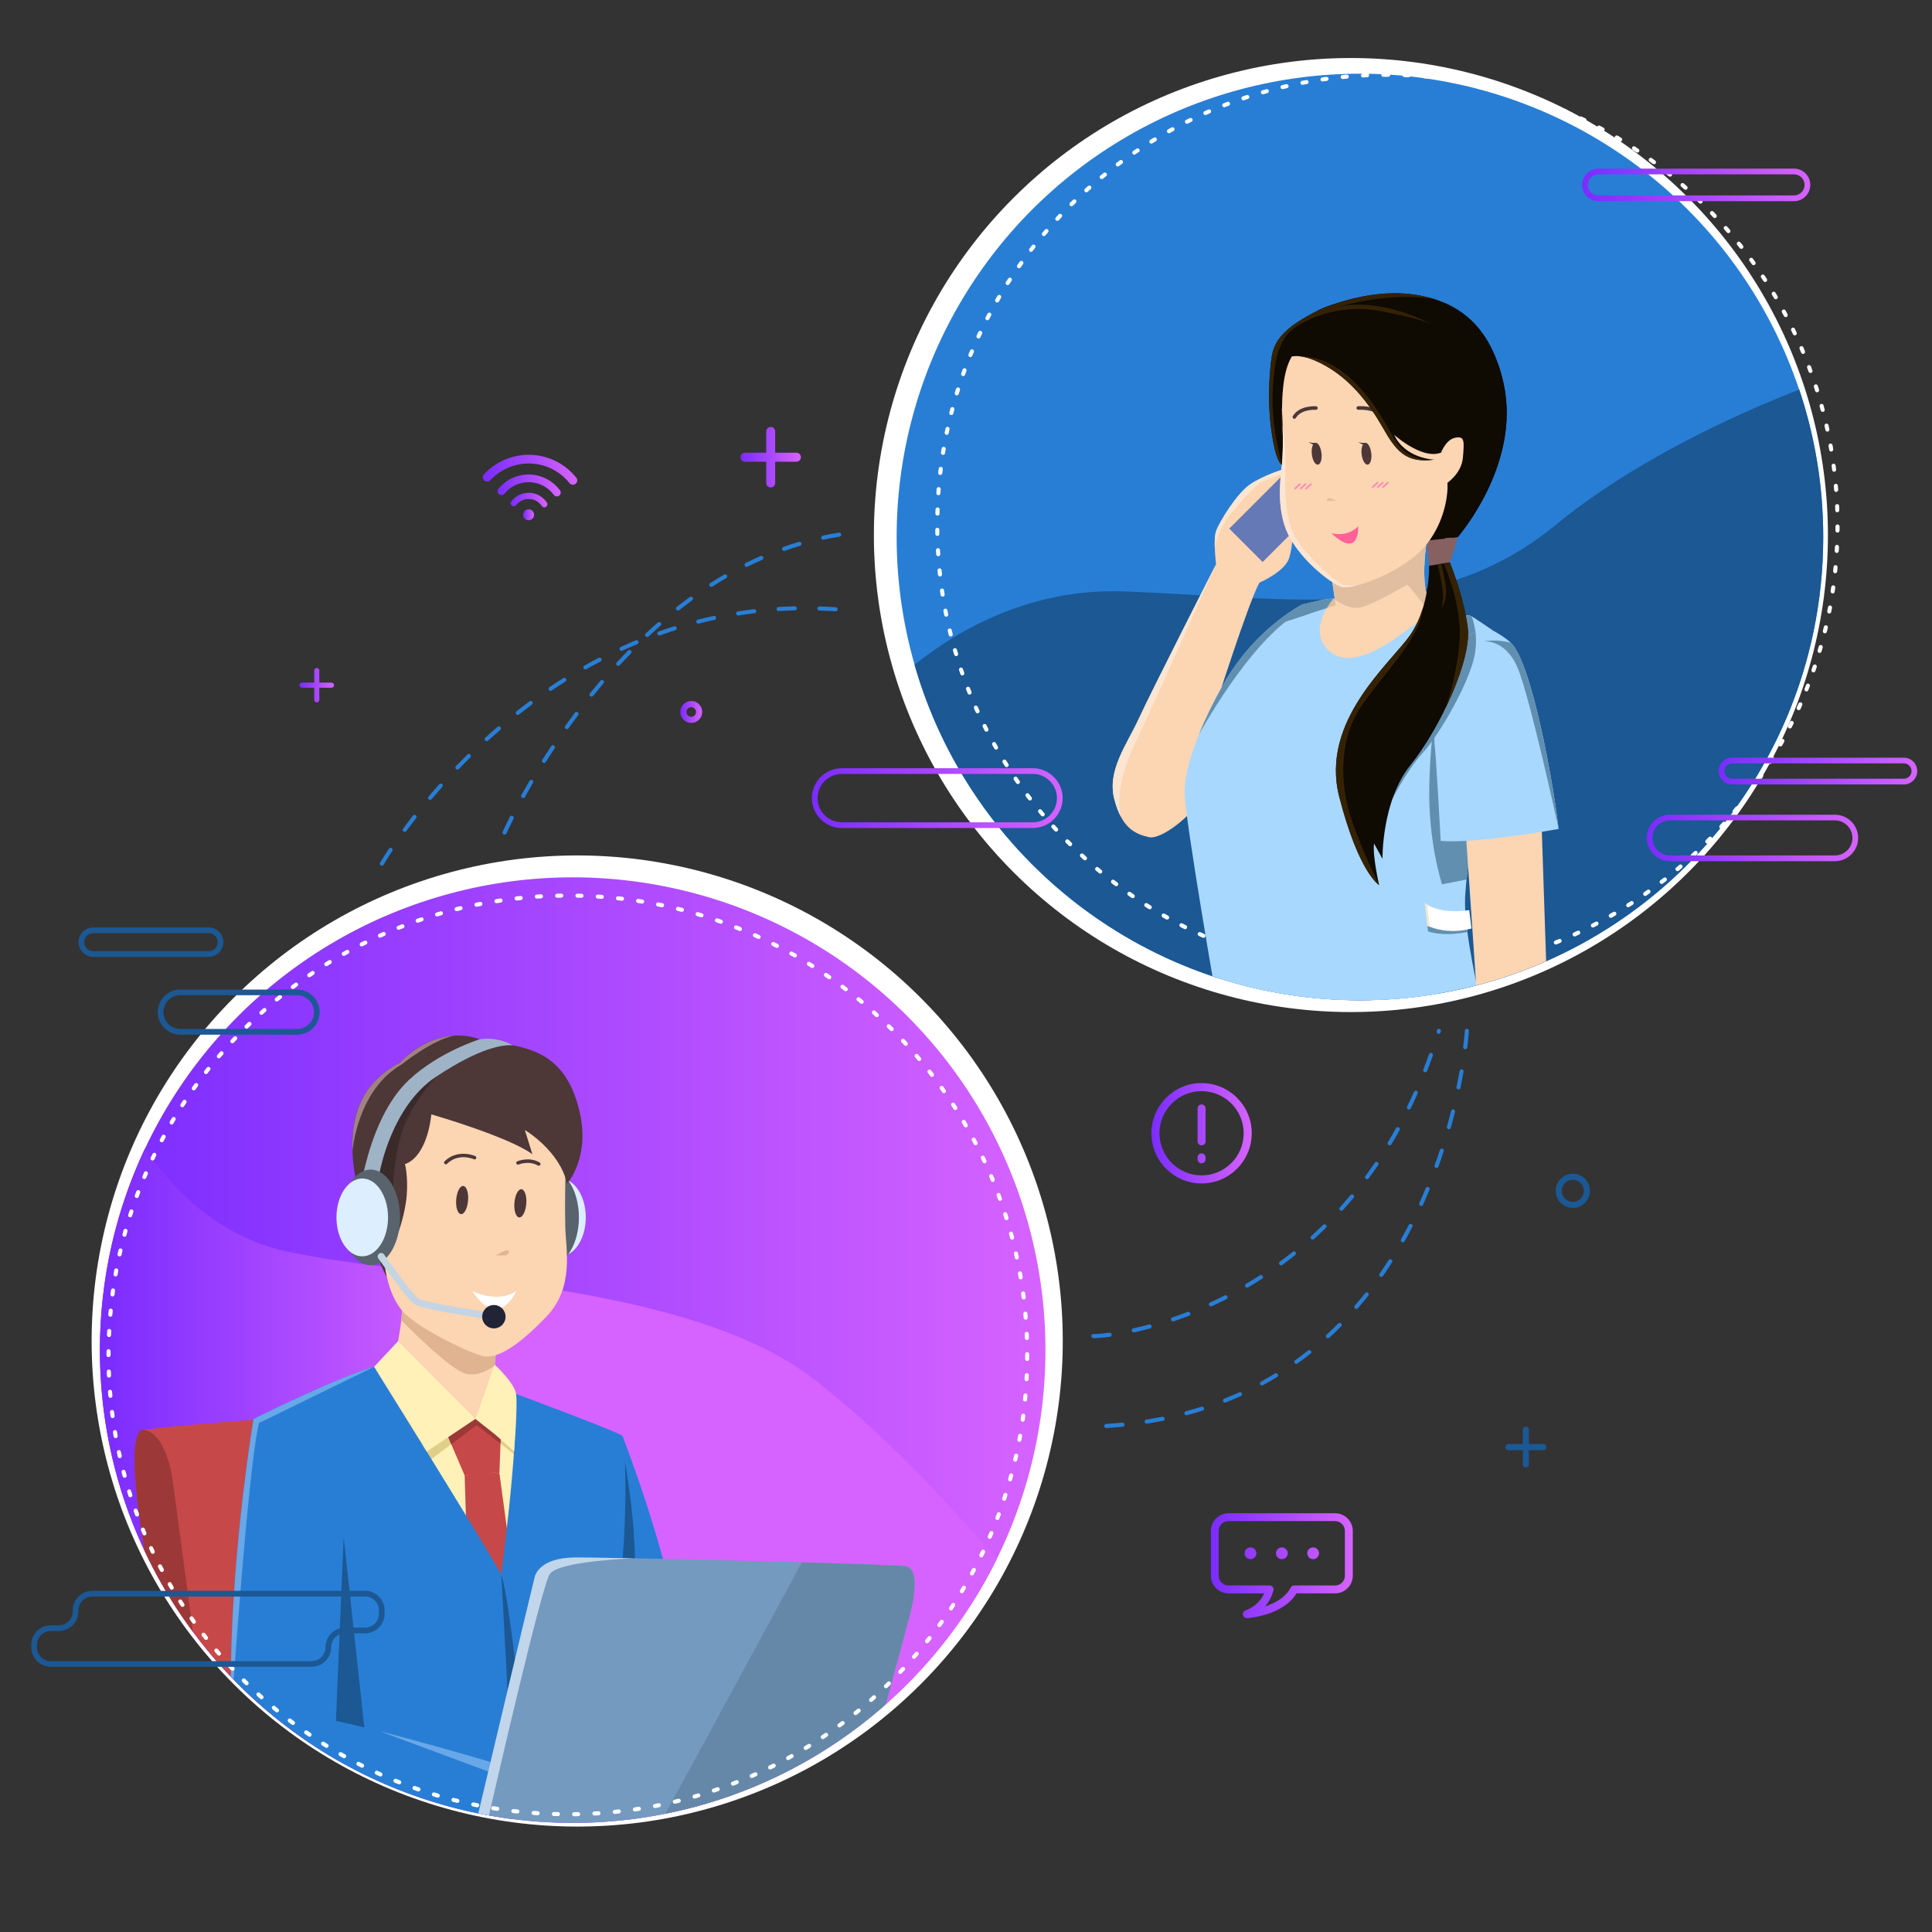 <?xml version="1.0" encoding="UTF-8"?>
<svg id="Layer_1" data-name="Layer 1" xmlns="http://www.w3.org/2000/svg" xmlns:xlink="http://www.w3.org/1999/xlink" viewBox="0 0 400 400">
  <rect x="0" y="0" width="400" height="400" fill="#333333" stroke="none"/>
  <defs>
    <style>
      .cls-1 {
        fill: url(#linear-gradient-15);
      }

      .cls-2 {
        fill: url(#linear-gradient-13);
      }

      .cls-3 {
        fill: #ff8fb6;
      }

      .cls-4 {
        fill: #352205;
      }

      .cls-5 {
        fill: url(#linear-gradient-2);
      }

      .cls-6 {
        fill: url(#linear-gradient-10);
      }

      .cls-7 {
        fill: url(#linear-gradient-12);
      }

      .cls-8 {
        fill: #4d3737;
      }

      .cls-9 {
        fill: #6688a8;
      }

      .cls-10 {
        fill: #0f0a02;
      }

      .cls-11 {
        fill: #e0cf89;
      }

      .cls-12 {
        fill: #fff;
      }

      .cls-13 {
        fill: #3b2a2a;
      }

      .cls-14 {
        fill: #618faf;
      }

      .cls-15 {
        fill: #fff1b8;
      }

      .cls-16 {
        fill: #c1d6eb;
      }

      .cls-17 {
        fill: none;
      }

      .cls-18 {
        fill: url(#linear-gradient-4);
      }

      .cls-19 {
        fill: #f2e9d0;
      }

      .cls-20 {
        fill: #e0be9f;
      }

      .cls-21 {
        fill: #1b5894;
      }

      .cls-22 {
        fill: url(#linear-gradient-3);
      }

      .cls-23 {
        clip-path: url(#clippath-1);
      }

      .cls-24 {
        fill: url(#linear-gradient-5);
      }

      .cls-25 {
        fill: #68a8e8;
      }

      .cls-26 {
        fill: #212437;
      }

      .cls-27 {
        fill: url(#linear-gradient-8);
      }

      .cls-28 {
        fill: #fcd5b3;
      }

      .cls-29 {
        fill: #749abf;
      }

      .cls-30 {
        fill: url(#linear-gradient-14);
      }

      .cls-31 {
        fill: #e0b490;
      }

      .cls-32 {
        fill: #6679b7;
      }

      .cls-33 {
        fill: #a18282;
      }

      .cls-34 {
        fill: url(#linear-gradient-7);
      }

      .cls-35 {
        fill: url(#linear-gradient-9);
      }

      .cls-36 {
        fill: url(#linear-gradient-11);
      }

      .cls-37 {
        fill: url(#linear-gradient-6);
      }

      .cls-38 {
        fill: #9fb3c7;
      }

      .cls-39 {
        fill: #fce5d1;
      }

      .cls-40 {
        fill: #ff6198;
      }

      .cls-41 {
        fill: #876161;
      }

      .cls-42 {
        fill: #287ed5;
      }

      .cls-43 {
        fill: #0267c1;
      }

      .cls-44 {
        clip-path: url(#clippath-2);
      }

      .cls-45 {
        fill: #58636e;
      }

      .cls-46 {
        fill: #c4d4e3;
      }

      .cls-47 {
        fill: url(#linear-gradient);
      }

      .cls-48 {
        fill: #9c3838;
      }

      .cls-49 {
        clip-path: url(#clippath);
      }

      .cls-50 {
        fill: #dceeff;
      }

      .cls-51 {
        fill: #a9d8ff;
      }

      .cls-52 {
        fill: #c74848;
      }
    </style>
    <clipPath id="clippath">
      <path class="cls-17" d="M-49.76,258.27c-13.71-1.3-23.81-13.52-22.51-27.23,1.3-13.72,13.52-23.82,27.24-22.51,13.71,1.3,23.81,13.52,22.51,27.23-1.3,13.72-13.52,23.81-27.23,22.51Z"/>
    </clipPath>
    <linearGradient id="linear-gradient" x1="20.69" y1="279.53" x2="216.44" y2="279.53" gradientTransform="translate(232.38 -1.97) rotate(45)" gradientUnits="userSpaceOnUse">
      <stop offset="0" stop-color="#7a2cff"/>
      <stop offset="1" stop-color="#d663ff"/>
    </linearGradient>
    <linearGradient id="linear-gradient-2" x1="20.69" y1="307.59" x2="98.94" y2="307.59" gradientUnits="userSpaceOnUse">
      <stop offset="0" stop-color="#7a2cff"/>
      <stop offset=".96" stop-color="#d663ff"/>
    </linearGradient>
    <clipPath id="clippath-1">
      <circle class="cls-17" cx="118.57" cy="279.53" r="97.88" transform="translate(-162.93 165.71) rotate(-45)"/>
    </clipPath>
    <clipPath id="clippath-2">
      <circle class="cls-17" cx="281.56" cy="111.18" r="95.92"/>
    </clipPath>
    <linearGradient id="linear-gradient-3" x1="108.32" y1="106.58" x2="110.57" y2="106.58" gradientTransform="matrix(1,0,0,1,0,0)" xlink:href="#linear-gradient"/>
    <linearGradient id="linear-gradient-4" x1="105.71" y1="103.55" x2="113.34" y2="103.55" gradientTransform="matrix(1,0,0,1,0,0)" xlink:href="#linear-gradient"/>
    <linearGradient id="linear-gradient-5" x1="103.01" y1="100.51" x2="116.1" y2="100.51" gradientTransform="matrix(1,0,0,1,0,0)" xlink:href="#linear-gradient"/>
    <linearGradient id="linear-gradient-6" x1="99.96" y1="97.27" x2="119.51" y2="97.27" gradientTransform="matrix(1,0,0,1,0,0)" xlink:href="#linear-gradient"/>
    <linearGradient id="linear-gradient-7" x1="153.28" y1="94.66" x2="165.82" y2="94.66" gradientTransform="matrix(1,0,0,1,0,0)" xlink:href="#linear-gradient"/>
    <linearGradient id="linear-gradient-8" x1="62.02" y1="141.86" x2="69.15" y2="141.86" gradientTransform="matrix(1,0,0,1,0,0)" xlink:href="#linear-gradient"/>
    <linearGradient id="linear-gradient-9" x1="140.84" y1="147.41" x2="145.37" y2="147.41" gradientTransform="matrix(1,0,0,1,0,0)" xlink:href="#linear-gradient"/>
    <linearGradient id="linear-gradient-10" x1="238.39" y1="234.63" x2="259.16" y2="234.63" gradientTransform="matrix(1,0,0,1,0,0)" xlink:href="#linear-gradient"/>
    <linearGradient id="linear-gradient-11" x1="250.69" y1="324.16" x2="280.08" y2="324.16" gradientTransform="matrix(1,0,0,1,0,0)" xlink:href="#linear-gradient"/>
    <linearGradient id="linear-gradient-12" x1="340.93" y1="173.49" x2="384.71" y2="173.49" gradientTransform="matrix(1,0,0,1,0,0)" xlink:href="#linear-gradient"/>
    <linearGradient id="linear-gradient-13" x1="355.83" y1="159.64" x2="396.94" y2="159.64" gradientTransform="matrix(1,0,0,1,0,0)" xlink:href="#linear-gradient"/>
    <linearGradient id="linear-gradient-14" x1="168.09" y1="165.24" x2="220.01" y2="165.24" gradientTransform="matrix(1,0,0,1,0,0)" xlink:href="#linear-gradient"/>
    <linearGradient id="linear-gradient-15" x1="327.56" y1="38.28" x2="374.8" y2="38.28" gradientTransform="matrix(1,0,0,1,0,0)" xlink:href="#linear-gradient"/>
  </defs>
  <g class="cls-49">
    <path class="cls-43" d="M10.7,225.37l-13.82,17.16c-1.9,2.36-4.28,4.29-6.98,5.66l-19.57,9.95-2.05,1.04-2.12,1.08-.99.5-8.73-19.52-.44-.99s0,0,0,0c0,0,.02,0,.04.01.04.02.13.05.24.09,0,0,0,0,0,0,.3.11.84.29,1.56.49,3.12.89,9.75,2.28,16.22.4,8.89-2.57,13.89-4.44,13.89-4.44l17.4-16.74c.27-.25.68-.25.94.01l4.36,4.4c.24.24.26.63.05.9Z"/>
  </g>
  <circle class="cls-12" cx="119.51" cy="277.65" r="100.53" transform="translate(-161.33 165.82) rotate(-45)"/>
  <circle class="cls-47" cx="118.57" cy="279.53" r="97.88" transform="translate(-162.93 165.71) rotate(-45)"/>
  <path class="cls-5" d="M206.37,322.81c-9.69-11.28-23.45-26.04-37.69-37.14-26.49-20.67-82.32-20.67-109.32-26.57-14.05-3.07-23.52-12.66-29.35-21.32-5.98,12.66-9.33,26.81-9.33,41.75,0,54.06,43.82,97.88,97.88,97.88,38.51,0,71.83-22.25,87.8-54.59Z"/>
  <g class="cls-23">
    <path class="cls-52" d="M29.55,318.62s-3.82-21.84,0-22.56c3.82-.72,66.94-6.51,70.51-1.84,3.56,4.67,13.73,72.64,13.73,72.64l-78.17-2.92-6.07-45.32Z"/>
    <path class="cls-48" d="M29.55,318.62l6.07,45.32,7.85.29c-1.95-14.62-6.41-48.1-7.63-57.06-1.57-11.56-6.3-11.11-6.3-11.11-3.82.72,0,22.56,0,22.56Z"/>
    <ellipse class="cls-50" cx="115.94" cy="252.05" rx="5.34" ry="8.06"/>
    <ellipse class="cls-45" cx="113.79" cy="252.05" rx="6.07" ry="9.9"/>
    <path class="cls-8" d="M80.13,264.51s-2.97-5.26-5.13-14.15c-2.16-8.88-5.6-23.39,7.82-30.36,0,0,7.01-8.1,16.51-4.84l-10.63,15.3s-3.94,5.17-7.31,14.17c-3.37,9-1.26,19.88-1.26,19.88Z"/>
    <path class="cls-28" d="M82.41,277.69s.9-4.72.79-6.41l20.02,3.94-.8,7.31s-1.61,10.37-2.35,11.69c-.74,1.32-2.67,2.78-5.05,1.84-2.37-.94-11.15-10.72-11.59-11.96-.45-1.24-1.01-6.41-1.01-6.41Z"/>
    <path class="cls-31" d="M83.08,273.35c3.04,3.11,10.39,10.19,13.22,11.03,2.08.62,4.33-.4,6.08-1.6.03-.16.04-.26.04-.26l.8-7.31-20.02-3.94c.03.49-.02,1.25-.11,2.07Z"/>
    <path class="cls-28" d="M117.04,244.41s-.11,5.29,0,9.78c.11,4.5,1.91,12.37-3.94,18.44-5.85,6.07-10.23,8.88-13.27,8.1-3.04-.79-13.83-5.96-16.64-9.45-2.81-3.49-4.05-8.88-4.05-17.65s-.45-21.59,5.62-26.2c6.07-4.61,19.6-5.73,25.83.45,6.22,6.18,6.49,9.45,6.45,16.53Z"/>
    <path class="cls-8" d="M82.41,255.31s1.5-3.97,1.8-7.87c.3-3.9-.37-6.45-.37-6.45,0,0,4.35-.82,5.47-10.27,0,0,15.89,4.57,20.92,8.25l-1.57-5.02s7.22,4.27,8.74,11.1c0,0,4.75-5.17,2.65-14.62s-7.1-12.78-13.91-14.02c0,0-3.79-1.72-10.46,2.02-6.67,3.75-10.72,7.57-13.87,12.07-3.15,4.5-4.2,13.12-4.2,13.12,0,0,3.45,2.7,4.8,11.69Z"/>
    <path class="cls-13" d="M92.6,220.38c-.07,0-.14.03-.22.04-4.78,3.12-7.99,6.37-10.58,10.08-3.15,4.5-4.2,13.12-4.2,13.12,0,0,1.74,1.37,3.23,5.38l.6.14s-.52-5.82,1.39-13.47c1.91-7.66,9.78-15.28,9.78-15.28Z"/>
    <path class="cls-38" d="M78.58,242.83s2.36-13.72,11.69-19.9c9.33-6.18,13.94-6.63,15.86-6.52,0,0-2.76-1.8-6.8-1.24,0,0-8.45,2.59-14.67,8.43-6.3,5.91-8.67,16.08-9.4,19.23h3.33Z"/>
    <ellipse class="cls-45" cx="76.75" cy="252.05" rx="6.07" ry="9.9"/>
    <ellipse class="cls-50" cx="75" cy="252.05" rx="5.34" ry="8.06"/>
    <path class="cls-8" d="M96.91,248.55c-.13,1.61-.78,2.87-1.46,2.82-.68-.05-1.13-1.4-1-3.01.13-1.61.78-2.87,1.46-2.82.68.05,1.13,1.4,1,3.01Z"/>
    <path class="cls-8" d="M108.96,249.23c-.13,1.61-.78,2.87-1.46,2.82-.68-.05-1.13-1.4-1-3.01.13-1.61.78-2.87,1.46-2.82.68.05,1.13,1.4,1,3.01Z"/>
    <path class="cls-8" d="M92.3,241.06c-.09,0-.19-.04-.26-.11-.14-.14-.14-.37,0-.51,2.73-2.67,6.32-1.11,6.36-1.09.18.08.26.29.18.48-.08.18-.29.26-.47.18-.13-.06-3.19-1.38-5.56.95-.07.07-.16.1-.25.1Z"/>
    <path class="cls-8" d="M111.55,241.36c-.06,0-.12-.02-.18-.05-1.91-1.09-3.97-.22-3.99-.21-.18.08-.39,0-.47-.19-.08-.18,0-.39.19-.47.1-.04,2.42-1.03,4.63.24.17.1.23.32.13.49-.07.12-.19.18-.31.18Z"/>
    <path class="cls-12" d="M97.79,267.31s5.12,2.64,9.1,0c0,0-3.64,8.35-9.1,0Z"/>
    <path class="cls-46" d="M102.03,273.24s-.07,0-.1,0c-2.42-.34-14.6-2.11-16.21-3.28-1.6-1.16-6.8-8.58-7.39-9.42-.23-.33-.15-.77.18-1,.32-.22.77-.15,1,.18,2.25,3.23,5.99,8.31,7.05,9.08.97.7,9.69,2.19,15.57,3.02.39.06.67.42.61.81-.05.36-.36.62-.71.62Z"/>
    <path class="cls-26" d="M104.67,272.61c0,1.34-1.08,2.42-2.42,2.42s-2.42-1.08-2.42-2.42,1.08-2.42,2.42-2.42,2.42,1.08,2.42,2.42Z"/>
    <path class="cls-31" d="M102.69,259.9s2.22-1.37,2.6-.91c.38.46-.61.91-.61.91h-1.99Z"/>
    <path class="cls-33" d="M94.08,214.42c-6.72.35-11.26,5.59-11.26,5.59-8.22,4.27-10.11,11.37-9.84,18.27.04-.47,1.13-12.68,10.18-17.9,0,0,6.43-5.18,10.93-5.97Z"/>
    <path class="cls-15" d="M86.75,300.53s7.31-6.83,11.68-6.76c4.37.07,12.16,2.29,12.16,2.29,0,0-4.5,34.07-5.92,34.37-1.42.3-17.92-29.9-17.92-29.9Z"/>
    <path class="cls-11" d="M87.43,303.52c.22-.15,11.24-8.47,11.24-8.47l10.9,8.47s-.7-5.62-1.08-6.22c-.37-.6-9.84-3.6-10.06-3.52-.22.07-11,3.9-11,3.9v5.85Z"/>
    <polygon class="cls-52" points="96.76 323.2 96.2 305.47 99.87 304.63 103.4 305.02 106.46 327.57 98.93 327.81 96.76 323.2"/>
    <path class="cls-52" d="M92.53,296.92l3.67,8.55s5.17-.82,7.2-.45l.37-10.12-5.34-1.12-5.9.45v2.7Z"/>
    <path class="cls-48" d="M103.62,298.89l.15-4-5.34-1.12-5.9.45v2.7l.9,2.09c2.68-2.02,5.25-3.96,5.25-3.96l4.95,3.85Z"/>
    <path class="cls-42" d="M128.88,297.3s9.75,24.89,11.99,42.58c2.25,17.69,3.45,34.18,3.45,34.18l-26.24,2.03,10.8-78.8Z"/>
    <path class="cls-21" d="M129.39,302.69s3.84,20.24,1.14,32.69-8.55,3.52-8.55,3.52l7.4-36.21Z"/>
    <path class="cls-42" d="M103.77,325.93s3.37-24.89,3.07-37.33c0,0,21.44,7.95,22.04,8.7.6.75,1.8,24.14-2.7,44.38-4.5,20.24-8.1,34.42-8.1,34.42h-13.42s-4.42-45.21-.9-50.16Z"/>
    <path class="cls-21" d="M103.77,325.93s1.87,32.39,1.87,39.13l2.85-4.2s-2.85-29.54-4.72-34.93Z"/>
    <path class="cls-42" d="M52.49,293.77s17.09-8.55,24.96-10.8c0,0,20.92,33.51,26.31,42.96,0,0,.67,41.85.9,50.16,0,0-30.81-1.81-40.93-9.45l-11.24-72.87Z"/>
    <polygon class="cls-15" points="77.46 282.98 82.41 277.69 98.43 293.77 88.35 300.53 77.46 282.98"/>
    <path class="cls-15" d="M101.63,296.3c1.29.95,4.8,4.22,4.8,4.22,0,0,.79-9.57.41-11.93-.37-2.36-4.44-6.07-4.44-6.07,0,0-3.75,10.8-3.98,11.24,0,0,2.38,1.93,3.2,2.53Z"/>
    <polygon class="cls-21" points="71.16 318.29 76.11 363.94 64.19 359.44 71.16 318.29"/>
    <path class="cls-42" d="M52.49,293.77s-6.75,40.26-4.05,69.27c0,0,11.02,12.82,27.21,17.32,16.19,4.5,29.01,3.6,29.01,3.6l3.82-17.09s-25.24-7.67-38.93-10.58l1.6-38s-8.32-17.32-18.67-24.51Z"/>
    <path class="cls-25" d="M107.94,369.33l.55-2.47s-16.38-4.98-29.91-8.44l29.36,10.9Z"/>
    <path class="cls-25" d="M47.91,354.27s3.49-51.24,5.72-59.65l23.82-11.64c-7.87,2.25-24.96,10.8-24.96,10.8,0,0-5.49,32.78-4.58,60.5Z"/>
    <path class="cls-29" d="M98.15,379.16s12.44-52.33,12.59-52.78c.15-.45,1.18-3.77,7.95-3.9,6.76-.13,66.87,1.35,68.97,1.8,2.1.45,1.95,4.43,1.2,8.06-.75,3.63-11.84,43.75-11.84,43.75l-78.86,3.06Z"/>
    <path class="cls-9" d="M136.57,377.67l40.44-1.57s11.09-40.12,11.84-43.75.9-7.61-1.2-8.06c-.8-.17-10.09-.49-21.64-.82-5.78,10.68-22.16,40.93-29.45,54.2Z"/>
    <path class="cls-16" d="M118.69,322.48c-6.76.13-7.8,3.45-7.95,3.9-.15.45-12.59,52.78-12.59,52.78l2.34-.09c2.53-11.05,11.61-50.43,13.31-53.14,1.38-2.2,11.39-3.01,17.32-3.3-6.17-.12-10.81-.18-12.43-.15Z"/>
  </g>
  <path class="cls-12" d="M60.24,355.87c-.19-.14-.45-.11-.59.08-.14.18-.11.45.08.59.22.17.45.34.68.51.08.06.16.08.25.08.13,0,.26-.06.34-.17.14-.19.1-.45-.09-.59-.22-.17-.45-.33-.67-.5ZM57.7,206.09c-.22.18-.44.35-.66.53-.18.15-.21.41-.06.59.08.1.2.15.33.15.09,0,.19-.03.27-.1.22-.18.43-.35.65-.53.18-.15.21-.41.06-.59s-.41-.21-.59-.06ZM54.47,208.81l-.63.56c-.17.15-.19.42-.03.6.08.09.2.14.31.14.1,0,.2-.04.28-.11l.63-.56c.18-.15.19-.42.04-.6-.15-.17-.42-.19-.6-.04ZM56.96,353.25c-.18-.15-.45-.12-.59.05-.15.18-.12.44.05.59l.65.54c.08.06.17.1.27.1.12,0,.24-.05.33-.15.15-.18.12-.45-.06-.59l-.65-.53ZM61.05,203.51c-.23.17-.45.33-.68.5-.19.14-.22.4-.08.59.08.11.21.17.34.17.09,0,.18-.03.25-.08.22-.17.45-.33.67-.5.19-.14.23-.4.09-.59-.14-.19-.4-.23-.59-.09ZM63.63,358.33c-.19-.13-.45-.09-.59.1-.13.19-.09.45.11.59.23.16.46.32.7.48.07.05.16.07.24.07.14,0,.27-.06.35-.18.13-.19.08-.45-.11-.59-.23-.16-.46-.32-.69-.48ZM67.83,361.09l-.71-.44c-.2-.12-.46-.07-.58.13-.12.2-.07.46.13.58l.72.45c.07.04.15.06.22.06.14,0,.28-.07.36-.2.12-.2.06-.46-.14-.58ZM64.5,201.09c-.23.16-.47.31-.7.47-.19.13-.24.39-.11.59.08.12.21.18.35.18.08,0,.17-.02.24-.07.23-.16.46-.31.69-.47.19-.13.25-.39.12-.59-.13-.19-.39-.25-.58-.12ZM45.11,341.45c-.15-.18-.41-.2-.59-.05-.18.15-.2.42-.05.59.18.22.36.43.55.64.08.1.2.15.32.15.1,0,.2-.03.27-.1.18-.15.2-.42.05-.59-.18-.21-.36-.42-.54-.64ZM68.06,198.82c-.24.15-.48.29-.72.44-.2.12-.26.38-.14.58.08.13.22.2.36.2.08,0,.15-.02.22-.06.24-.15.47-.29.71-.44.2-.12.26-.38.14-.58-.12-.2-.38-.26-.58-.14ZM45.54,217.79c-.19.21-.37.43-.55.64-.15.18-.13.44.05.59.08.07.18.1.27.1.12,0,.24-.05.32-.15.18-.21.36-.42.55-.63.15-.18.14-.44-.04-.59-.18-.15-.44-.14-.6.04ZM47.87,344.59c-.16-.17-.42-.18-.6-.03-.17.16-.18.42-.03.6.19.21.38.41.58.62.08.09.2.13.31.13.1,0,.21-.04.29-.11.17-.16.18-.43.02-.6-.19-.2-.38-.41-.57-.61ZM42.83,221.04l-.52.66c-.14.18-.11.45.07.59.08.06.17.09.26.09.13,0,.25-.06.33-.16l.52-.66c.14-.18.11-.45-.07-.59-.18-.14-.45-.11-.59.07ZM42.48,338.19c-.14-.18-.41-.22-.59-.08-.18.14-.22.41-.08.59l.52.67c.08.11.21.16.33.16.09,0,.18-.03.26-.09.18-.14.22-.41.07-.59l-.51-.66ZM51.36,211.67l-.61.59c-.17.16-.17.43,0,.6.08.08.19.13.3.13s.21-.04.29-.12l.6-.58c.17-.16.17-.43.01-.6-.16-.17-.43-.17-.6-.01ZM53.8,350.5c-.17-.16-.44-.15-.6.03-.16.17-.14.44.03.6l.63.57c.08.07.18.11.28.11.12,0,.23-.05.31-.14.16-.17.14-.44-.03-.6l-.62-.56ZM48.38,214.67c-.2.2-.39.41-.58.62-.16.17-.15.44.02.6.08.08.18.11.29.11.11,0,.23-.05.31-.13.19-.2.38-.41.57-.61.16-.17.16-.43-.01-.6-.17-.16-.43-.15-.6.01ZM50.77,347.61c-.17-.16-.43-.16-.6,0-.16.16-.16.43,0,.6l.6.59c.08.08.19.12.29.12s.22-.04.3-.13c.16-.17.16-.43,0-.6l-.6-.59ZM95.26,187.62l-.82.2c-.23.06-.36.29-.31.51.05.19.22.32.41.32.03,0,.07,0,.1-.01l.81-.2c.23-.05.37-.28.31-.51-.05-.23-.28-.36-.51-.31ZM94.8,372.44l-.81-.2c-.23-.06-.46.08-.51.3-.06.23.08.45.3.51l.82.21s.07.01.1.01c.19,0,.36-.13.41-.32.06-.23-.08-.45-.31-.51ZM91.18,188.69l-.81.24c-.22.07-.35.3-.28.52.05.18.22.3.4.3.04,0,.08,0,.12-.02l.8-.24c.22-.06.35-.3.29-.52-.06-.22-.3-.35-.52-.29ZM90.76,371.35l-.8-.24c-.22-.07-.46.06-.53.28-.07.22.06.46.28.53l.81.24s.08.02.12.02c.18,0,.35-.12.4-.3.07-.22-.06-.46-.29-.52ZM87.14,189.95l-.8.27c-.22.08-.34.32-.26.54.06.17.22.28.4.28.05,0,.09,0,.14-.02l.79-.27c.22-.07.34-.31.27-.53-.07-.22-.31-.34-.53-.27ZM103.01,374.08l-.83-.13c-.23-.04-.45.12-.48.35-.04.23.12.45.35.48l.84.13s.04,0,.06,0c.2,0,.38-.15.42-.36.04-.23-.12-.45-.35-.48ZM98.89,373.35l-.82-.17c-.23-.05-.45.1-.5.33-.05.23.1.45.33.5l.83.17s.06,0,.08,0c.2,0,.37-.14.41-.34.05-.23-.1-.45-.33-.5ZM99.39,186.73c-.28.05-.55.11-.83.16-.23.05-.38.27-.33.5.04.2.22.34.41.34.03,0,.06,0,.08,0,.27-.06.55-.11.82-.16.23-.04.38-.26.34-.49-.04-.23-.27-.38-.49-.34ZM82.82,368.61l-.78-.31c-.22-.09-.46.02-.55.23-.09.22.02.46.23.55l.79.31c.05.02.1.03.16.03.17,0,.33-.1.39-.27.09-.22-.02-.46-.24-.55ZM75.45,194.77l-.75.37c-.21.1-.29.36-.19.57.07.15.22.23.38.23.06,0,.13-.01.19-.04l.75-.37c.21-.1.29-.36.19-.56-.1-.21-.36-.3-.57-.19ZM78.95,366.99l-.77-.35c-.21-.1-.46,0-.56.21-.1.21,0,.46.21.56l.77.35c.06.03.11.04.17.04.16,0,.32-.09.39-.25.1-.21,0-.46-.21-.56ZM86.76,370.07l-.79-.28c-.22-.08-.46.04-.54.26-.08.22.04.46.26.54l.8.28s.09.02.14.02c.18,0,.34-.11.4-.29.08-.22-.04-.46-.26-.54ZM71.71,196.71c-.25.14-.49.27-.74.41-.2.11-.28.37-.16.57.08.14.22.22.37.22.07,0,.14-.02.21-.05.24-.14.49-.27.73-.41.2-.11.28-.37.17-.57-.11-.2-.37-.28-.57-.17ZM75.16,365.19l-.75-.38c-.21-.11-.46-.02-.57.18-.11.21-.02.46.18.57l.76.38c.06.03.13.04.19.04.15,0,.3-.08.38-.23.1-.21.02-.46-.19-.57ZM83.17,191.38l-.79.31c-.22.09-.32.33-.24.55.07.17.22.27.39.27.05,0,.1,0,.16-.03l.78-.31c.22-.08.33-.33.24-.55-.08-.22-.33-.33-.55-.24ZM79.27,192.99c-.26.11-.51.23-.77.34-.21.1-.31.35-.21.56.07.16.22.25.39.25.06,0,.12-.01.17-.04.25-.11.51-.23.76-.34.21-.09.31-.34.22-.56-.09-.21-.34-.31-.55-.22ZM71.45,363.22l-.73-.41c-.2-.11-.46-.04-.58.16-.12.2-.04.46.16.58l.74.42c.07.04.14.05.21.05.15,0,.29-.08.37-.22.11-.2.04-.46-.16-.57ZM40.27,224.4l-.49.69c-.14.19-.09.45.1.59.07.05.16.08.24.08.13,0,.26-.06.34-.18l.49-.68c.14-.19.1-.45-.09-.59-.19-.14-.45-.1-.59.09ZM22.8,272.62s.02,0,.04,0c.22,0,.4-.17.42-.39l.08-.83c.02-.23-.15-.44-.38-.46-.24-.02-.44.15-.46.38l-.08.84c-.02.23.15.44.38.46ZM22.48,280.98c.23,0,.42-.23.42-.46v-.76c0-.23-.18-.42-.42-.43-.23.01-.42.19-.43.42v.84c0,.23.19.38.42.38ZM22.55,276.82h.02c.22,0,.41-.18.42-.4l.04-.84c.01-.23-.17-.43-.4-.44-.24-.03-.43.17-.44.4l-.04.84c0,.23.17.43.4.44ZM23.23,268.43s.04,0,.06,0c.21,0,.39-.15.42-.37l.11-.83c.03-.23-.13-.44-.36-.48-.23-.03-.44.13-.48.36l-.11.84c-.03.23.13.44.36.47ZM23.73,293.12c-.04-.28-.07-.55-.11-.83-.03-.23-.23-.4-.47-.37-.23.03-.4.24-.37.47.03.28.07.56.11.84.03.21.21.37.42.37.02,0,.04,0,.06,0,.23-.03.39-.24.36-.47ZM23.86,264.27s.05,0,.07,0c.2,0,.38-.14.41-.35l.15-.82c.04-.23-.11-.45-.34-.49-.23-.05-.45.11-.49.34l-.15.83c-.04.23.11.45.34.49ZM22.89,289.42c.23-.02.4-.22.38-.46l-.07-.84c-.02-.23-.22-.41-.45-.39-.23.02-.41.22-.39.45l.07.84c.02.22.2.38.42.38.01,0,.03,0,.04,0ZM22.59,285.22c.23-.01.41-.21.4-.44l-.03-.83c0-.23-.23-.41-.44-.41-.23,0-.41.2-.41.44l.03.84c0,.23.2.4.42.4h.02ZM211.87,272l.07.84c.02.22.2.39.42.39.01,0,.02,0,.04,0,.23-.02.4-.22.39-.45l-.07-.84c-.02-.23-.24-.4-.46-.38-.23.02-.4.22-.38.46ZM24.37,297.26c-.05-.27-.1-.55-.14-.83-.04-.23-.26-.39-.49-.35-.23.04-.38.26-.35.49.05.28.1.56.14.83.04.2.21.35.41.35.02,0,.05,0,.07,0,.23-.04.38-.26.34-.49ZM211.41,267.84l.11.83c.03.21.21.37.42.37.02,0,.04,0,.05,0,.23-.03.4-.24.37-.47l-.11-.84c-.03-.23-.25-.4-.47-.36-.23.03-.39.24-.36.47ZM210.76,263.7l.14.83c.03.21.21.35.42.35.02,0,.05,0,.07,0,.23-.04.38-.26.35-.49l-.15-.83c-.04-.23-.26-.38-.49-.34-.23.04-.38.26-.34.49ZM24.66,260.14s.06,0,.09,0c.19,0,.37-.13.41-.33.06-.27.12-.54.19-.82.05-.23-.09-.45-.31-.51-.23-.05-.45.09-.51.31-.06.27-.13.55-.19.83-.05.23.09.45.32.5ZM212.15,276.18l.03.84c0,.23.2.41.42.41h.02c.23,0,.41-.21.41-.44l-.04-.84c-.01-.23-.18-.41-.44-.4-.23.01-.41.21-.4.44ZM25.65,256.05s.07.01.11.01c.19,0,.36-.12.41-.31l.22-.81c.06-.22-.07-.46-.29-.52-.22-.06-.46.07-.52.29l-.22.81c-.06.22.07.46.3.52ZM209.93,259.6l.18.82c.04.2.22.33.41.33.03,0,.06,0,.09,0,.23-.05.37-.27.32-.5l-.18-.82c-.05-.23-.27-.37-.5-.32-.23.05-.37.28-.32.5ZM209.13,256.34c.05.19.22.31.41.31.04,0,.07,0,.11-.01.22-.06.36-.29.3-.52-.07-.27-.14-.55-.22-.82-.06-.22-.29-.35-.52-.3-.22.06-.36.29-.3.52l.22.81ZM29.98,316.53c-.09-.21-.34-.32-.55-.23-.22.09-.32.34-.23.55.11.26.22.52.32.78.07.16.22.26.39.26.06,0,.11-.01.16-.03.21-.09.31-.34.22-.55-.11-.26-.22-.51-.32-.77ZM32.14,238.7c-.21-.1-.46-.01-.56.2l-.37.77c-.1.21-.01.46.2.56.06.03.12.04.18.04.16,0,.31-.09.38-.24l.36-.76c.1-.21.01-.46-.2-.56ZM25.2,301.37l-.18-.82c-.05-.23-.27-.37-.5-.32-.23.05-.37.27-.32.5l.18.83c.04.2.22.33.41.33.03,0,.06,0,.09,0,.23-.05.37-.28.32-.5ZM36.18,231.31c-.2-.12-.46-.06-.58.14-.15.24-.29.48-.43.73-.12.2-.05.46.15.58.07.04.14.06.21.06.14,0,.29-.07.36-.21.14-.24.28-.48.43-.72.12-.2.06-.46-.14-.58ZM33.5,324.1c-.11-.21-.36-.29-.57-.18-.21.11-.29.36-.18.57l.39.75c.08.14.22.22.37.22.07,0,.13-.02.2-.05.21-.11.28-.36.18-.57l-.39-.74ZM34.08,234.96c-.2-.11-.46-.04-.57.17l-.4.75c-.11.21-.03.46.18.57.06.03.13.05.2.05.15,0,.3-.08.37-.22l.4-.74c.11-.21.04-.46-.17-.57ZM40,334.82c-.13-.19-.4-.24-.59-.1-.19.13-.24.4-.1.59l.49.69c.08.12.21.18.34.18.08,0,.17-.03.24-.08.19-.14.23-.4.1-.59l-.48-.68ZM38.44,227.76c-.19-.13-.46-.07-.58.12l-.46.71c-.13.2-.07.46.12.58.07.05.15.07.23.07.14,0,.27-.07.35-.19l.46-.7c.13-.19.08-.46-.12-.58ZM37.68,331.34c-.13-.2-.39-.25-.58-.13-.2.13-.25.39-.13.58l.46.71c.08.12.22.19.35.19.08,0,.16-.02.23-.07.2-.13.25-.39.12-.58l-.45-.7ZM35.51,327.77c-.12-.2-.37-.27-.58-.15-.2.12-.27.37-.15.58l.42.73c.08.13.22.21.36.21.07,0,.15-.02.21-.06.2-.12.27-.38.15-.58l-.42-.72ZM27.15,308.65c-.07-.22-.3-.35-.53-.28-.22.07-.35.31-.28.53l.25.81c.06.18.22.29.4.29.04,0,.09,0,.13-.02.22-.07.34-.31.27-.53l-.25-.8ZM28.48,312.62c-.08-.22-.32-.33-.54-.25-.22.08-.33.32-.25.54l.29.79c.06.17.22.28.4.28.05,0,.1,0,.15-.03.22-.08.33-.32.25-.54l-.29-.79ZM27.34,250.41c-.22-.07-.46.05-.53.27l-.26.81c-.07.22.05.46.27.53.04.01.09.02.13.02.18,0,.34-.11.4-.29l.26-.8c.07-.22-.05-.46-.27-.53ZM25.99,304.62c-.06-.23-.29-.36-.52-.3-.23.06-.36.29-.3.51.07.27.14.55.22.82.05.19.22.31.41.31.04,0,.07,0,.11-.01.22-.06.36-.29.3-.52l-.22-.81ZM103.56,186.02l-.84.13c-.23.04-.39.25-.35.48.03.21.21.36.42.36.02,0,.04,0,.07,0l.83-.13c.23-.03.39-.25.36-.48-.03-.23-.24-.39-.48-.36ZM30.37,242.53c-.21-.09-.46,0-.55.22l-.33.78c-.09.22.01.46.23.55.05.02.11.03.16.03.16,0,.32-.1.39-.26l.33-.77c.09-.21,0-.46-.22-.55ZM28.76,246.43c-.22-.08-.46.03-.54.25l-.3.79c-.08.22.03.46.25.54.05.02.1.03.15.03.17,0,.33-.11.4-.28l.29-.79c.08-.22-.03-.46-.25-.54ZM31.66,320.35c-.1-.21-.35-.3-.56-.21-.21.1-.3.35-.21.56.12.26.24.51.36.76.07.15.22.24.38.24.06,0,.12-.01.18-.04.21-.1.3-.35.2-.56-.12-.25-.24-.5-.35-.75ZM168.41,199.64c-.24-.15-.48-.3-.72-.45-.2-.12-.46-.06-.58.14-.12.2-.06.46.14.58.24.15.47.29.71.44.07.04.15.07.23.07.14,0,.28-.07.36-.2.12-.2.07-.46-.13-.58ZM192.77,221.61c-.14-.18-.41-.21-.59-.07-.18.14-.22.41-.07.59l.51.66c.08.11.21.16.33.16.09,0,.18-.03.26-.09.18-.14.22-.41.08-.59l-.52-.67ZM194.64,335.53l-.49.68c-.14.19-.1.45.09.59.07.05.16.08.25.08.13,0,.26-.06.34-.17l.49-.69c.14-.19.09-.45-.1-.59-.19-.14-.45-.09-.59.1ZM177.51,353.82l-.65.53c-.18.15-.21.41-.06.59.08.1.21.16.33.16.09,0,.19-.03.26-.09l.65-.53c.18-.15.21-.41.06-.59-.15-.18-.41-.21-.59-.06ZM195.3,224.99c-.14-.19-.4-.23-.59-.1-.19.14-.23.4-.1.59.16.23.32.45.48.68.08.12.21.18.35.18.08,0,.17-.02.24-.08.19-.13.24-.4.1-.59-.16-.23-.32-.46-.49-.69ZM190.09,218.34c-.15-.18-.42-.2-.59-.04-.18.15-.2.42-.05.59l.54.64c.08.1.2.15.32.15.1,0,.19-.03.27-.1.18-.15.2-.42.05-.59l-.55-.64ZM197.59,331.94c-.19-.13-.46-.07-.58.12l-.46.7c-.13.19-.08.46.12.58.07.05.15.07.23.07.14,0,.27-.07.35-.19l.46-.71c.13-.2.07-.46-.12-.58ZM199.79,328.35c-.2-.12-.46-.05-.58.15-.14.24-.28.48-.43.72-.12.2-.06.46.14.58.07.04.14.06.22.06.14,0,.28-.07.36-.2.15-.24.29-.48.43-.73.12-.2.05-.46-.15-.58ZM197.68,228.47c-.13-.2-.39-.25-.58-.12-.2.13-.25.39-.12.58l.45.7c.08.13.22.19.36.19.08,0,.16-.02.23-.07.2-.13.25-.39.13-.58l-.46-.71ZM183.74,348.23l-.6.58c-.17.16-.17.43-.01.6.08.09.19.13.3.13.11,0,.21-.04.29-.12l.61-.59c.17-.16.17-.43,0-.6-.16-.17-.43-.17-.6,0ZM181.22,209.3c-.17-.15-.44-.14-.6.03-.15.17-.14.44.03.6l.62.56c.08.07.18.11.28.11.11,0,.23-.05.31-.14.16-.17.14-.44-.03-.6l-.63-.57ZM199.9,232.06c-.12-.2-.38-.27-.58-.15-.2.12-.27.38-.15.58.14.24.28.48.42.72.08.14.22.21.37.21.07,0,.14-.02.21-.06.2-.12.27-.37.15-.58-.14-.24-.28-.49-.43-.73ZM180.69,351.09l-.63.56c-.17.15-.19.42-.04.59.08.09.2.14.32.14.1,0,.2-.03.28-.11l.63-.56c.17-.15.19-.42.03-.6-.16-.17-.42-.19-.6-.03ZM178.01,206.55c-.18-.15-.45-.12-.59.06-.15.18-.12.45.06.59l.65.53c.08.07.17.1.27.1.12,0,.24-.05.33-.15.15-.18.12-.45-.06-.59l-.65-.54ZM187.27,215.2c-.16-.17-.43-.18-.6-.02-.17.16-.18.43-.02.6.19.2.38.41.57.61.08.09.2.14.31.14.1,0,.2-.04.29-.11.17-.16.18-.42.03-.6-.19-.21-.38-.41-.58-.62ZM189.47,342.12c-.18.21-.36.42-.55.63-.15.18-.14.44.04.59.08.07.18.1.28.1.12,0,.23-.05.32-.14.19-.21.37-.43.55-.64.15-.18.13-.44-.05-.59-.18-.15-.44-.13-.59.05ZM184.31,212.18c-.17-.16-.43-.16-.6,0-.16.17-.16.43,0,.6l.6.59c.08.08.19.12.3.12s.22-.04.3-.12c.16-.17.16-.43,0-.6l-.6-.59ZM186.67,345.24l-.58.61c-.16.17-.15.44.01.6.08.08.19.12.29.12.11,0,.22-.04.31-.13l.58-.61c.16-.17.15-.44-.02-.6-.17-.16-.44-.15-.6.02ZM192.13,338.88l-.52.66c-.15.18-.11.45.07.59.08.06.17.09.26.09.12,0,.25-.05.33-.16l.52-.66c.14-.18.11-.45-.07-.59-.18-.14-.45-.11-.59.07ZM208.78,252.06l-.26-.8c-.07-.22-.31-.34-.53-.27-.22.07-.34.31-.27.53l.25.8c.06.18.22.3.4.3.04,0,.08,0,.13-.02.22-.07.35-.31.28-.53ZM210.47,300.97c-.23-.05-.45.09-.5.32l-.19.82c-.05.23.09.45.32.51.03,0,.06.01.1.01.19,0,.37-.13.41-.33l.19-.82c.05-.23-.09-.45-.32-.5ZM211.9,292.69c-.22-.03-.44.13-.47.36l-.11.83c-.03.23.13.44.36.48.02,0,.04,0,.06,0,.21,0,.39-.15.42-.36l.11-.84c.03-.23-.13-.44-.36-.47ZM209.47,305.06c-.23-.06-.46.07-.52.3l-.22.81c-.06.22.07.46.29.52.04.01.08.02.11.02.18,0,.35-.12.41-.31l.22-.81c.06-.22-.07-.46-.3-.52ZM211.28,296.85c-.22-.04-.45.11-.49.34l-.15.83c-.04.23.11.45.34.49.03,0,.05,0,.08,0,.2,0,.38-.14.41-.35l.15-.83c.04-.23-.11-.45-.34-.49ZM212.34,288.5c-.23-.02-.44.15-.46.38l-.08.84c-.02.23.15.44.38.46.01,0,.03,0,.04,0,.21,0,.4-.16.42-.38l.08-.84c.02-.23-.15-.44-.38-.46ZM212.67,279.94c-.23,0-.42.19-.42.42v.99c0,.23.18.42.41.43h0c.23,0,.42-.19.42-.42v-1c0-.23-.19-.42-.42-.42ZM212.6,284.3c-.23,0-.43.17-.44.4l-.04.84c-.01.23.17.43.4.44,0,0,.01,0,.02,0,.22,0,.41-.18.42-.4l.04-.84c0-.23-.17-.43-.4-.44ZM206.95,313.1c-.22-.08-.46.03-.54.25l-.3.79c-.08.22.03.46.24.54.05.02.1.03.15.03.17,0,.33-.1.39-.27l.3-.79c.08-.22-.03-.46-.25-.54ZM208.3,309.1c-.22-.07-.46.05-.53.27l-.26.8c-.07.22.05.46.27.53.04.01.09.02.13.02.18,0,.34-.11.4-.29l.26-.81c.07-.22-.05-.46-.27-.53ZM203.86,239.5c-.1-.21-.35-.3-.56-.2-.21.1-.3.35-.2.56.12.25.24.5.35.75.07.15.22.25.38.25.06,0,.12-.01.18-.04.21-.1.3-.35.21-.56-.12-.26-.24-.51-.36-.76ZM203.71,320.89c-.21-.1-.46-.01-.56.2l-.36.76c-.1.21-.01.46.2.56.06.03.12.04.18.04.16,0,.31-.09.38-.24l.37-.76c.1-.21.01-.46-.2-.56ZM201.96,235.73c-.11-.21-.36-.28-.57-.17-.21.11-.28.36-.17.57l.39.74c.07.14.22.23.37.23.07,0,.13-.02.2-.05.21-.11.29-.36.18-.57l-.39-.74ZM205.41,317.03c-.21-.09-.46,0-.55.22l-.33.77c-.09.21,0,.46.22.55.05.02.11.03.17.03.16,0,.32-.1.39-.26l.33-.78c.09-.21,0-.46-.22-.55ZM207.14,247.26c-.08-.22-.33-.33-.54-.25-.22.08-.33.32-.25.54l.29.79c.06.17.22.28.4.28.05,0,.1,0,.14-.03.22-.08.33-.32.25-.54l-.29-.79ZM205.59,243.34c-.09-.22-.34-.31-.55-.22-.22.09-.32.34-.22.55l.32.77c.07.16.22.26.39.26.05,0,.11,0,.16-.03.22-.09.32-.34.23-.55l-.32-.78ZM201.83,324.66c-.21-.11-.46-.03-.57.17-.13.25-.26.49-.4.74-.11.2-.04.46.17.57.06.03.13.05.2.05.15,0,.29-.08.37-.22.14-.25.27-.5.4-.75.11-.21.03-.46-.17-.57ZM137.17,187.01c-.28-.06-.55-.11-.83-.17-.23-.05-.45.1-.5.33-.05.23.1.45.33.5.27.05.55.11.82.17.03,0,.06,0,.09,0,.2,0,.37-.14.41-.34.05-.23-.1-.45-.33-.5ZM124.63,185.26l-.84-.06c-.23,0-.43.16-.45.39s.16.43.39.45l.84.06s.02,0,.03,0c.22,0,.4-.17.42-.39.02-.23-.16-.43-.39-.45ZM133.02,186.24c-.28-.05-.56-.09-.84-.13-.23-.03-.45.12-.48.35-.04.23.12.45.35.48.28.04.55.09.83.13.02,0,.05,0,.07,0,.2,0,.38-.15.42-.35.04-.23-.12-.45-.35-.48ZM132.22,374.07l-.83.13c-.23.03-.39.25-.36.48.03.21.21.36.42.36.02,0,.04,0,.06,0l.83-.13c.23-.04.39-.25.35-.48-.04-.23-.25-.39-.48-.35ZM128.07,374.62l-.83.09c-.23.02-.4.23-.38.46.02.22.21.38.42.38.01,0,.03,0,.04,0l.84-.09c.23-.03.4-.23.37-.47-.03-.23-.24-.4-.47-.37ZM128.84,185.66l-.84-.1c-.24-.03-.44.14-.47.37-.03.23.14.44.37.47l.83.09s.03,0,.05,0c.21,0,.39-.16.42-.37.03-.23-.14-.44-.37-.47ZM140.43,372.42l-.82.2c-.23.06-.37.28-.31.51.05.19.22.32.41.32.03,0,.07,0,.1-.01l.82-.2c.23-.06.36-.29.31-.51-.06-.23-.29-.36-.51-.31ZM174.68,203.95c-.19-.14-.45-.1-.59.09-.14.19-.1.45.09.59.22.17.45.34.67.51.08.06.17.09.26.09.13,0,.25-.06.34-.17.14-.19.11-.45-.08-.59-.22-.17-.45-.34-.68-.51ZM136.34,373.34l-.82.16c-.23.04-.38.26-.34.49.04.2.22.34.41.34.03,0,.05,0,.08,0l.83-.16c.23-.05.38-.27.33-.5-.05-.23-.27-.38-.5-.33ZM115.52,375.17l-.84-.02c-.21.01-.43.18-.43.41,0,.23.18.43.41.43l.85.02h0c.23,0,.42-.18.42-.41,0-.23-.18-.43-.41-.43ZM123.89,374.99l-.84.05c-.23.01-.41.21-.4.45.01.22.2.4.42.4,0,0,.02,0,.03,0l.84-.05c.23-.01.41-.22.39-.45-.01-.23-.22-.42-.45-.39ZM111.34,374.99l-.84-.06c-.23-.01-.43.16-.44.39s.17.43.4.45l.83.06s.02,0,.03,0c.22,0,.41-.17.42-.39.01-.23-.16-.43-.39-.45ZM111.96,185.16l-.84.05c-.23.02-.41.22-.39.45.01.22.2.39.42.39,0,0,.02,0,.03,0l.84-.05c.23-.01.41-.21.4-.45-.01-.23-.22-.41-.45-.4ZM107.75,185.5l-.84.09c-.23.03-.4.23-.37.47.02.22.21.38.42.38.02,0,.03,0,.05,0l.83-.09c.23-.02.4-.23.38-.46-.02-.23-.22-.4-.46-.38ZM141.29,187.97l-.82-.21c-.22-.06-.45.08-.51.31-.06.23.08.45.31.51l.81.2s.07.01.1.01c.19,0,.36-.13.41-.32.06-.23-.08-.46-.3-.51ZM120.41,185.04l-.85-.02c-.22,0-.43.18-.43.41,0,.23.18.43.41.43l.84.02h.01c.23,0,.41-.18.42-.41,0-.23-.18-.43-.41-.43ZM116.19,185.01h0c-.28,0-.56,0-.84.02-.23,0-.42.2-.41.43,0,.23.19.41.42.41h0c.28,0,.56-.01.84-.02.23,0,.42-.19.42-.43,0-.23-.19-.42-.42-.42ZM119.71,375.17l-.84.02c-.23,0-.42.2-.42.43,0,.23.19.42.42.42h0l.84-.02c.23,0,.42-.2.41-.43,0-.23-.21-.4-.43-.41ZM107.16,374.63l-.83-.09c-.23-.02-.44.14-.47.37-.03.23.14.44.37.47l.84.09s.03,0,.05,0c.21,0,.4-.16.42-.38.03-.23-.14-.44-.37-.47ZM160,365.18l-.75.37c-.21.1-.29.36-.19.56.07.15.22.24.38.24.06,0,.13-.01.19-.04l.75-.37c.21-.1.29-.36.19-.57-.1-.21-.36-.29-.57-.19ZM167.3,361.1l-.71.44c-.2.12-.26.38-.14.58.08.13.22.2.36.2.07,0,.15-.02.22-.06l.72-.44c.2-.12.26-.38.14-.58-.12-.2-.38-.26-.58-.14ZM164.78,197.46c-.25-.14-.49-.28-.74-.42-.2-.11-.46-.04-.57.16-.11.2-.04.46.16.57.24.14.49.27.73.41.07.04.14.06.21.06.15,0,.29-.08.37-.21.12-.2.05-.46-.16-.58ZM144.47,371.32l-.8.23c-.22.06-.35.3-.29.52.05.19.22.31.4.31.04,0,.08,0,.12-.02l.81-.24c.22-.07.35-.3.28-.52-.07-.22-.3-.35-.52-.28ZM163.7,363.22l-.73.4c-.2.11-.28.37-.17.57.08.14.22.22.37.22.07,0,.14-.02.2-.05l.74-.41c.2-.11.28-.37.16-.57-.11-.2-.37-.28-.57-.16ZM170.81,358.82l-.69.47c-.19.13-.25.39-.12.59.08.12.22.19.35.19.08,0,.16-.02.23-.07l.7-.47c.19-.13.24-.39.11-.59-.13-.19-.39-.24-.59-.11ZM174.21,356.39c-.22.17-.45.33-.67.5-.19.14-.23.4-.09.59.08.11.21.17.34.17.09,0,.17-.03.25-.08.23-.17.45-.33.68-.5.19-.14.22-.4.08-.59-.14-.19-.4-.22-.59-.08ZM171.24,201.49c-.19-.13-.46-.08-.59.11-.13.19-.08.45.11.59l.69.48c.07.05.16.07.24.07.13,0,.27-.06.35-.18.13-.19.08-.45-.11-.59l-.7-.48ZM161.05,195.45c-.25-.13-.5-.26-.76-.38-.21-.1-.46-.02-.57.19-.1.21-.02.46.19.57.25.13.5.25.75.38.06.03.13.05.19.05.15,0,.3-.08.38-.23.11-.21.02-.46-.18-.57ZM148.46,370.04l-.79.27c-.22.07-.34.31-.27.53.06.18.22.29.4.29.04,0,.09,0,.13-.02l.8-.27c.22-.08.34-.32.26-.54-.08-.22-.32-.34-.54-.26ZM149.39,190.43l-.8-.28c-.22-.07-.46.04-.54.26-.08.22.04.46.26.54l.79.28s.09.02.14.02c.17,0,.34-.11.4-.28.08-.22-.04-.46-.26-.54ZM157.24,193.6l-.77-.35c-.21-.09-.46,0-.56.21-.1.21,0,.46.21.56l.77.35c.06.03.12.04.18.04.16,0,.31-.09.38-.25.1-.21,0-.46-.21-.56ZM145.36,189.1l-.81-.24c-.22-.07-.46.06-.52.29-.07.22.06.46.29.52l.8.24s.08.02.12.02c.18,0,.35-.12.4-.3.07-.22-.06-.46-.28-.53ZM152.38,368.59l-.78.3c-.22.08-.33.33-.24.55.06.17.22.27.39.27.05,0,.1,0,.15-.03l.79-.31c.22-.09.32-.33.24-.55-.09-.22-.33-.33-.55-.24ZM156.23,366.97l-.76.34c-.21.09-.31.34-.22.56.07.16.22.25.39.25.06,0,.11-.01.17-.04l.77-.34c.21-.1.31-.35.21-.56-.1-.21-.34-.31-.56-.21ZM153.35,191.93l-.79-.31c-.22-.08-.46.02-.55.24-.09.22.02.46.24.55l.78.31c.05.02.1.03.16.03.17,0,.33-.1.39-.26.09-.22-.02-.46-.23-.55Z"/>
  <circle class="cls-12" cx="279.7" cy="110.78" r="98.76" transform="translate(3.58 230.22) rotate(-45)"/>
  <circle class="cls-42" cx="281.56" cy="111.18" r="95.92"/>
  <path class="cls-21" d="M232.71,122.45c-18.98-.69-33.83,7.57-43.37,15.17,11.48,40.11,48.42,69.47,92.22,69.47,52.97,0,95.92-42.94,95.92-95.92,0-10.67-1.75-20.93-4.96-30.52-12.89,5.04-34.03,14.56-50.42,28.02-25.34,20.81-54.8,15.04-89.38,13.78Z"/>
  <path class="cls-12" d="M285.89,202.28h0l-.84-.02c-.23,0-.42-.2-.41-.43,0-.23.21-.41.43-.41l.84.02c.23,0,.42.2.41.43,0,.23-.19.41-.42.41ZM289.26,202.27c-.23,0-.42-.18-.42-.41,0-.23.18-.43.41-.43.28,0,.56-.01.84-.02.27,0,.43.18.44.41,0,.23-.18.43-.41.44-.28,0-.57.02-.85.02h0ZM281.69,202.13s-.02,0-.02,0c-.28-.02-.56-.03-.85-.05-.23-.02-.41-.22-.39-.45.02-.23.22-.41.45-.39.28.02.56.04.84.05.23.01.41.21.4.44-.01.22-.2.4-.42.4ZM293.47,202.09c-.22,0-.41-.17-.42-.39-.01-.23.16-.43.39-.45.28-.02.56-.04.84-.06.21-.02.43.15.45.39.02.23-.16.43-.39.45-.28.02-.56.04-.85.06,0,0-.02,0-.03,0ZM277.49,201.79s-.03,0-.05,0l-.84-.09c-.23-.03-.4-.23-.37-.47.03-.23.24-.4.47-.37l.83.09c.23.02.4.23.37.46-.02.22-.21.38-.42.38ZM297.67,201.71c-.21,0-.39-.16-.42-.37-.03-.23.14-.44.37-.47l.83-.1c.23-.03.44.14.47.37.03.23-.14.44-.37.47l-.84.1s-.03,0-.05,0ZM273.31,201.26s-.04,0-.06,0l-.84-.13c-.23-.04-.39-.25-.35-.48.04-.23.26-.38.48-.35l.83.13c.23.03.39.25.35.48-.03.21-.21.36-.42.36ZM301.84,201.15c-.2,0-.38-.15-.42-.36-.04-.23.12-.45.35-.48l.83-.13c.22-.04.45.12.49.35.04.23-.12.45-.35.49l-.84.14s-.04,0-.07,0ZM269.16,200.54s-.06,0-.08,0l-.83-.17c-.23-.05-.37-.27-.33-.5.05-.23.28-.38.5-.33l.82.17c.23.04.38.27.33.5-.04.2-.22.34-.41.34ZM305.98,200.41c-.2,0-.37-.14-.41-.34-.05-.23.1-.45.33-.5l.82-.17c.23-.05.45.1.5.32.05.23-.1.45-.32.5l-.83.17s-.06,0-.08,0ZM265.05,199.63s-.07,0-.1-.01l-.82-.21c-.23-.06-.36-.29-.3-.51.06-.23.29-.37.51-.3l.82.2c.23.06.36.28.31.51-.05.19-.22.32-.41.32ZM310.09,199.47c-.19,0-.36-.13-.41-.32-.06-.23.08-.46.31-.51l.81-.21c.22-.06.45.07.51.3.06.22-.08.46-.3.51-.27.07-.55.14-.82.21-.03,0-.07.01-.1.01ZM260.98,198.54s-.08,0-.12-.02l-.81-.24c-.22-.07-.35-.3-.28-.53.07-.22.3-.35.53-.28l.8.24c.22.07.35.3.29.52-.05.18-.22.3-.4.3ZM314.15,198.35c-.18,0-.35-.12-.4-.3-.07-.22.06-.46.28-.53l.81-.25c.22-.07.46.06.53.28.07.22-.06.46-.28.53l-.81.25s-.08.02-.12.02ZM256.97,197.26s-.09,0-.14-.02c-.27-.09-.53-.18-.8-.28-.22-.08-.33-.32-.26-.54.08-.22.32-.34.54-.26.26.09.53.18.79.28.22.08.34.32.26.54-.06.18-.22.29-.4.29ZM318.17,197.04c-.17,0-.34-.11-.4-.28-.08-.22.04-.46.26-.54l.79-.28c.22-.08.46.04.54.25.08.22-.03.46-.25.54l-.8.28s-.09.02-.14.02ZM253.02,195.8c-.05,0-.1,0-.15-.03l-.79-.31c-.22-.09-.32-.33-.23-.55.09-.22.33-.32.55-.23l.78.31c.22.08.32.33.24.55-.07.17-.22.27-.39.27ZM322.12,195.55c-.17,0-.32-.1-.39-.26-.09-.22.02-.46.23-.55l.78-.32c.22-.09.46.01.55.23.09.22-.01.46-.23.55l-.79.32c-.05.02-.11.03-.16.03ZM249.15,194.17c-.06,0-.12-.01-.17-.04-.26-.12-.51-.23-.77-.35-.21-.1-.3-.35-.21-.56.1-.21.35-.3.56-.21.25.12.51.23.76.35.21.1.31.34.21.56-.07.16-.22.25-.38.25ZM326,193.88c-.16,0-.31-.09-.38-.25-.1-.21,0-.46.21-.56l.76-.35c.21-.1.46,0,.56.2.1.21,0,.46-.2.56l-.77.36c-.06.03-.12.04-.18.04ZM245.35,192.37c-.06,0-.13-.01-.19-.05l-.75-.38c-.21-.11-.29-.36-.18-.57.11-.21.36-.29.57-.18l.75.38c.21.11.29.36.19.57-.07.15-.22.23-.38.23ZM329.79,192.03c-.15,0-.3-.08-.37-.23-.11-.21-.03-.46.18-.57l.75-.39c.2-.11.46-.03.57.18.11.21.03.46-.18.57l-.75.39c-.06.03-.13.05-.19.05ZM241.65,190.39c-.07,0-.14-.02-.21-.05l-.73-.42c-.2-.12-.27-.37-.16-.58.12-.2.37-.27.58-.16l.73.41c.2.11.28.37.16.57-.08.14-.22.21-.37.21ZM333.5,190.02c-.15,0-.29-.08-.37-.21-.12-.2-.05-.46.16-.58l.73-.42c.2-.12.46-.05.58.15.12.2.05.46-.15.58l-.73.43c-.07.04-.14.06-.21.06ZM238.03,188.25c-.08,0-.15-.02-.22-.06l-.71-.45c-.2-.12-.25-.39-.13-.58.13-.2.39-.25.58-.13l.71.45c.2.12.26.38.14.58-.08.13-.22.2-.36.2ZM337.11,187.84c-.14,0-.28-.07-.36-.2-.13-.2-.07-.46.13-.58l.71-.45c.19-.13.46-.07.58.12.13.2.07.46-.13.58l-.71.46c-.07.04-.15.07-.23.07ZM234.51,185.95c-.08,0-.17-.02-.24-.07l-.69-.48c-.19-.13-.24-.4-.1-.59.13-.19.4-.24.59-.1l.69.48c.19.13.24.39.11.59-.08.12-.21.18-.35.18ZM340.62,185.5c-.13,0-.26-.06-.35-.18-.13-.19-.09-.45.1-.59.23-.16.46-.32.68-.48.19-.14.45-.09.59.1.14.19.09.45-.1.59-.23.16-.46.33-.69.49-.07.05-.16.08-.24.08ZM231.1,183.48c-.09,0-.18-.03-.25-.09l-.67-.51c-.18-.14-.22-.41-.08-.59.14-.18.41-.22.59-.08l.67.51c.19.14.22.41.08.59-.08.11-.21.17-.34.17ZM344.02,183.01c-.13,0-.25-.06-.33-.16-.14-.18-.11-.45.08-.59l.66-.51c.18-.14.45-.11.59.07.14.18.11.45-.07.59l-.67.52c-.08.06-.17.09-.26.09ZM227.8,180.87c-.09,0-.19-.03-.27-.1-.22-.18-.43-.36-.65-.54-.18-.15-.2-.42-.05-.59.15-.18.42-.2.59-.05.21.18.43.36.64.54.18.15.21.41.06.59-.08.1-.2.15-.33.15ZM347.3,180.36c-.12,0-.24-.05-.32-.15-.15-.18-.13-.44.05-.59.21-.18.43-.36.64-.54.18-.15.44-.13.59.04.15.18.13.44-.04.59-.21.18-.43.37-.64.55-.08.07-.18.1-.27.1ZM224.62,178.11c-.1,0-.2-.04-.28-.11l-.62-.57c-.17-.16-.18-.43-.02-.6.16-.17.43-.18.6-.02l.62.57c.17.16.19.42.03.6-.08.09-.2.14-.31.14ZM350.46,177.58c-.11,0-.23-.05-.31-.14-.16-.17-.15-.44.02-.6l.61-.57c.17-.16.44-.15.6.02.16.17.15.44-.02.6l-.62.58c-.08.08-.18.11-.29.11ZM221.57,175.21c-.11,0-.21-.04-.3-.12l-.6-.6c-.16-.17-.16-.43,0-.6.17-.16.43-.16.6,0l.59.59c.17.16.17.43,0,.6-.08.08-.19.12-.3.12ZM353.48,174.65c-.11,0-.22-.04-.3-.12-.16-.16-.17-.43,0-.6.2-.2.39-.4.59-.6.16-.17.43-.17.6,0,.17.16.17.43,0,.6-.2.2-.39.4-.59.6-.08.08-.19.12-.3.12ZM218.65,172.18c-.11,0-.23-.05-.31-.14l-.57-.62c-.16-.17-.14-.44.03-.6.17-.16.44-.14.6.03l.57.62c.16.17.15.44-.03.6-.08.07-.18.11-.29.11ZM356.38,171.59c-.1,0-.2-.04-.28-.11-.17-.16-.19-.42-.03-.6l.56-.62c.15-.17.42-.19.59-.03.17.15.19.42.03.6l-.56.63c-.08.09-.2.14-.31.14ZM215.87,169.02c-.12,0-.24-.05-.32-.15l-.54-.65c-.15-.18-.12-.45.06-.59.18-.15.45-.12.59.06l.54.65c.15.18.13.44-.05.59-.08.07-.18.1-.27.1ZM359.13,168.41c-.09,0-.19-.03-.27-.1-.18-.15-.21-.41-.06-.59.18-.22.36-.43.53-.65.15-.18.41-.21.59-.06.18.15.21.41.06.59-.18.22-.36.44-.54.65-.08.1-.2.15-.33.15ZM213.23,165.73c-.13,0-.25-.06-.33-.16-.17-.22-.34-.45-.51-.67-.14-.19-.1-.45.08-.59.18-.14.45-.1.59.08.17.22.34.45.51.67.14.18.11.45-.08.59-.08.06-.17.09-.26.09ZM361.74,165.1c-.09,0-.18-.03-.25-.08-.19-.14-.22-.4-.08-.59.17-.22.34-.45.5-.67.14-.19.4-.23.59-.09.19.14.23.4.09.59-.17.23-.34.45-.51.68-.08.11-.21.17-.34.17ZM210.74,162.33c-.13,0-.26-.06-.35-.18l-.48-.7c-.13-.19-.08-.45.11-.59.19-.13.45-.08.59.11l.48.69c.13.19.09.45-.1.59-.07.05-.16.08-.24.08ZM364.19,161.69c-.08,0-.17-.02-.24-.07-.19-.13-.24-.39-.11-.59l.47-.69c.13-.19.39-.24.59-.11.19.13.24.39.11.59l-.47.7c-.08.12-.21.18-.35.18ZM208.41,158.82c-.14,0-.28-.07-.36-.2l-.45-.72c-.12-.2-.06-.46.14-.58.2-.12.46-.06.58.14l.45.71c.12.2.07.46-.13.58-.07.04-.15.07-.22.07ZM366.49,158.16c-.08,0-.15-.02-.22-.06-.2-.12-.26-.38-.14-.58l.44-.71c.12-.2.38-.26.58-.14.2.12.26.38.14.58l-.44.72c-.08.13-.22.2-.36.2ZM206.24,155.2c-.15,0-.29-.08-.37-.21l-.42-.74c-.11-.2-.04-.46.16-.57.2-.11.46-.04.57.16l.41.73c.12.2.04.46-.16.58-.07.04-.14.06-.21.06ZM368.62,154.54c-.07,0-.14-.02-.21-.05-.2-.11-.28-.37-.16-.57l.41-.73c.11-.21.37-.28.57-.17.2.11.28.37.17.57l-.41.74c-.08.14-.22.22-.37.22ZM204.23,151.49c-.15,0-.3-.08-.38-.23l-.38-.76c-.1-.21-.02-.46.19-.57.21-.1.46-.02.57.19l.38.75c.11.21.02.46-.18.57-.06.03-.13.05-.19.05ZM370.59,150.83c-.06,0-.13-.01-.19-.04-.21-.1-.29-.36-.19-.57l.37-.75c.1-.21.36-.29.56-.19.21.1.29.36.19.56l-.37.75c-.07.15-.22.23-.38.23ZM202.39,147.69c-.16,0-.31-.09-.38-.25l-.35-.77c-.09-.21,0-.46.21-.56.21-.09.46,0,.56.21l.35.77c.1.21,0,.46-.21.56-.06.03-.12.04-.18.04ZM372.39,147.03c-.06,0-.12-.01-.17-.04-.21-.09-.31-.34-.21-.56l.34-.77c.09-.21.34-.31.56-.22.21.09.31.34.22.56l-.34.77c-.07.16-.22.25-.39.25ZM200.73,143.81c-.17,0-.33-.1-.39-.27l-.31-.79c-.09-.22.02-.46.24-.55.22-.08.46.02.55.24l.31.78c.09.22-.02.46-.23.55-.05.02-.1.03-.16.03ZM374.01,143.16c-.05,0-.1,0-.15-.03-.22-.09-.32-.33-.24-.55l.3-.78c.08-.22.33-.33.54-.24.22.08.33.33.24.54l-.31.79c-.07.17-.22.27-.39.27ZM199.25,139.85c-.17,0-.34-.11-.4-.28l-.28-.8c-.07-.22.04-.46.26-.54.22-.07.46.04.53.26l.27.8c.08.22-.04.46-.26.54-.05.02-.09.02-.14.02ZM375.46,139.21s-.09,0-.14-.02c-.22-.07-.34-.31-.26-.54l.27-.79c.07-.22.31-.34.53-.27.22.07.34.31.27.53l-.27.8c-.06.18-.22.29-.4.29ZM197.95,135.84c-.18,0-.35-.12-.4-.3l-.24-.81c-.07-.22.06-.46.29-.52.22-.06.46.06.52.29l.24.8c.07.22-.06.46-.28.53-.04.01-.08.02-.12.02ZM376.73,135.19s-.08,0-.12-.02c-.22-.06-.35-.3-.29-.52l.23-.81c.06-.22.3-.36.52-.29.22.06.36.3.29.52l-.23.81c-.05.18-.22.3-.41.3ZM196.83,131.78c-.19,0-.36-.13-.41-.32l-.2-.82c-.05-.23.08-.45.31-.51.22-.06.45.08.51.31l.2.81c.06.23-.08.46-.31.51-.03,0-.07.01-.1.01ZM377.82,131.12s-.07,0-.1-.01c-.23-.05-.37-.28-.31-.51l.2-.82c.05-.23.28-.37.51-.31.23.05.37.28.31.51l-.2.82c-.05.19-.22.32-.41.32ZM195.9,127.68c-.2,0-.37-.14-.41-.34-.06-.28-.11-.55-.16-.83-.04-.23.11-.45.33-.49.23-.04.45.11.49.33.05.27.11.55.16.82.05.23-.1.45-.33.5-.03,0-.06,0-.08,0ZM378.72,127.01s-.05,0-.08,0c-.23-.04-.38-.27-.33-.49l.16-.82c.04-.23.27-.38.49-.34.23.04.38.26.34.49l-.16.83c-.04.2-.22.34-.41.34ZM195.16,123.53c-.2,0-.38-.15-.42-.36l-.13-.84c-.03-.23.13-.44.36-.48.24-.04.44.13.48.36l.13.83c.04.23-.12.45-.35.48-.02,0-.04,0-.06,0ZM379.43,122.86s-.04,0-.06,0c-.23-.03-.39-.25-.36-.48l.12-.83c.03-.23.25-.39.48-.36.23.03.39.25.36.48l-.12.84c-.03.21-.21.36-.42.36ZM194.61,119.35c-.21,0-.4-.16-.42-.38l-.09-.84c-.02-.23.15-.44.38-.46.24-.02.44.15.46.38l.09.83c.03.23-.14.44-.37.47-.02,0-.03,0-.05,0ZM379.95,118.68s-.03,0-.04,0c-.23-.02-.4-.23-.38-.46l.08-.83c.02-.23.23-.41.46-.38.23.02.4.23.38.46l-.08.84c-.02.22-.21.38-.42.38ZM194.25,115.16c-.22,0-.41-.17-.42-.39l-.05-.84c-.01-.23.16-.43.4-.44.23-.02.43.16.44.4l.05.84c.01.23-.16.43-.39.45,0,0-.02,0-.03,0ZM380.28,114.48s-.02,0-.02,0c-.23-.01-.41-.21-.4-.44l.04-.84c0-.23.22-.41.44-.4.23.01.41.21.4.44l-.04.84c-.01.22-.2.4-.42.4ZM194.07,110.95c-.23,0-.42-.18-.42-.41,0-.28,0-.56-.01-.85,0-.23.18-.42.42-.43h0c.23,0,.42.19.42.42,0,.28,0,.56.01.84,0,.23-.18.43-.41.43h0ZM380.43,110.27h0c-.23,0-.42-.19-.42-.43v-.84c0-.23.2-.42.43-.42h0c.23,0,.42.19.42.42v.85c0,.23-.2.42-.43.42ZM194.08,106.74h-.01c-.23,0-.42-.2-.41-.43l.03-.84c0-.23.22-.43.44-.41.23,0,.42.2.41.44l-.02.84c0,.23-.19.41-.42.41ZM380.39,106.06c-.23,0-.41-.18-.42-.41,0-.28-.02-.56-.03-.84-.01-.23.17-.43.4-.44.25-.02.43.17.44.4.01.28.02.56.03.85,0,.23-.18.43-.41.43,0,0,0,0-.01,0ZM194.28,102.53s-.02,0-.03,0c-.23-.02-.41-.22-.39-.45l.06-.84c.02-.23.22-.41.45-.39.23.02.41.22.39.45l-.06.84c-.02.22-.2.39-.42.39ZM380.16,101.86c-.22,0-.4-.17-.42-.39l-.07-.84c-.02-.23.15-.44.38-.46.22-.03.44.15.46.38l.07.84c.02.23-.16.43-.39.45-.01,0-.02,0-.03,0ZM194.67,98.34s-.03,0-.05,0c-.23-.03-.4-.24-.37-.47l.1-.84c.03-.23.24-.39.47-.37.23.03.4.24.37.47l-.1.83c-.02.22-.21.37-.42.37ZM379.74,97.67c-.21,0-.39-.16-.42-.37l-.11-.83c-.03-.23.13-.44.36-.47.22-.03.44.13.47.36l.11.84c.03.23-.14.44-.37.47-.02,0-.03,0-.05,0ZM195.24,94.17s-.04,0-.07,0c-.23-.04-.39-.25-.35-.48l.14-.83c.04-.23.26-.38.49-.35.23.04.38.26.35.49l-.14.83c-.03.21-.21.35-.42.35ZM379.14,93.5c-.2,0-.38-.15-.42-.35l-.14-.83c-.04-.23.11-.45.34-.49.22-.04.45.11.49.34l.14.83c.04.23-.12.45-.35.49-.02,0-.05,0-.07,0ZM196.01,90.03s-.06,0-.09,0c-.23-.05-.37-.27-.33-.5.06-.28.12-.55.18-.83.05-.23.27-.37.5-.32.23.05.37.27.32.5-.06.27-.12.55-.17.82-.04.2-.22.34-.41.34ZM378.34,89.36c-.19,0-.37-.14-.41-.33l-.18-.82c-.05-.23.09-.45.32-.5.23-.05.45.09.5.32l.18.83c.05.23-.1.45-.32.5-.03,0-.06,0-.09,0ZM196.96,85.93s-.07,0-.11-.01c-.23-.06-.36-.29-.3-.51l.21-.82c.06-.22.29-.36.52-.3.22.06.36.29.3.52l-.21.81c-.05.19-.22.32-.41.32ZM377.36,85.27c-.19,0-.36-.13-.41-.31l-.22-.81c-.06-.22.07-.46.3-.52.23-.06.46.07.52.3l.22.82c.06.23-.07.46-.3.52-.04,0-.07.01-.11.01ZM198.09,81.87s-.08,0-.12-.02c-.22-.07-.35-.3-.28-.53.08-.27.17-.54.25-.81.07-.22.31-.34.53-.28.22.07.35.31.28.53-.08.27-.17.53-.25.8-.06.18-.22.3-.4.3ZM376.2,81.22c-.18,0-.35-.12-.4-.3l-.25-.8c-.07-.22.05-.46.27-.53.22-.07.46.05.53.27l.26.81c.07.22-.06.46-.28.53-.04.01-.08.02-.13.02ZM199.41,77.87s-.09,0-.14-.02c-.22-.08-.33-.32-.26-.54l.29-.8c.08-.22.32-.33.54-.25.22.08.33.32.25.54l-.28.79c-.06.17-.22.28-.4.28ZM374.84,77.22c-.17,0-.33-.11-.4-.28l-.29-.79c-.08-.22.03-.46.25-.54.22-.08.46.03.54.25l.29.8c.08.22-.03.46-.25.54-.05.02-.1.03-.14.03ZM200.91,73.94c-.05,0-.11,0-.16-.03-.22-.09-.32-.33-.23-.55l.32-.78c.09-.22.34-.32.55-.23.21.09.32.34.23.55l-.32.77c-.07.16-.22.26-.39.26ZM373.31,73.28c-.16,0-.32-.1-.39-.26l-.33-.78c-.09-.21,0-.46.22-.55.22-.09.46,0,.55.22l.33.78c.09.21-.01.46-.23.55-.05.02-.11.03-.16.03ZM202.59,70.09c-.06,0-.12-.01-.18-.04-.21-.1-.3-.35-.21-.56.12-.26.24-.51.36-.76.1-.21.35-.3.56-.2.21.1.3.35.2.56-.12.25-.24.5-.35.76-.07.15-.22.25-.38.25ZM371.59,69.43c-.16,0-.31-.09-.38-.24l-.36-.76c-.1-.21-.01-.46.2-.56.21-.1.46-.01.56.2l.36.77c.1.21,0,.46-.2.56-.06.03-.12.04-.18.04ZM204.43,66.31c-.07,0-.13-.02-.19-.05-.21-.11-.29-.36-.18-.57l.39-.75c.11-.21.37-.28.57-.18.21.11.29.36.18.57l-.39.74c-.07.15-.22.23-.37.23ZM369.71,65.65c-.15,0-.3-.08-.37-.22l-.4-.74c-.11-.21-.03-.46.17-.57.2-.11.46-.03.57.17l.4.75c.11.21.03.46-.17.57-.06.03-.13.05-.2.05ZM206.45,62.63c-.07,0-.14-.02-.21-.06-.2-.12-.27-.37-.15-.58l.42-.73c.12-.2.38-.27.58-.15.2.12.27.38.15.58l-.42.72c-.08.14-.22.21-.36.21ZM367.66,61.96c-.14,0-.29-.07-.36-.21l-.43-.72c-.12-.2-.06-.46.14-.58.2-.12.46-.06.58.14l.43.73c.12.2.05.46-.15.58-.07.04-.14.06-.21.06ZM208.63,59.03c-.08,0-.16-.02-.23-.07-.2-.13-.25-.39-.13-.58l.46-.71c.13-.19.39-.25.58-.12.2.13.25.39.12.58l-.45.7c-.08.13-.22.19-.36.19ZM365.44,58.38c-.14,0-.27-.07-.35-.19-.15-.23-.31-.47-.46-.7-.13-.19-.08-.46.12-.58.19-.13.45-.08.58.12.16.24.31.47.47.71.13.2.07.46-.12.58-.07.05-.15.07-.23.07ZM210.97,55.54c-.08,0-.17-.02-.24-.08-.19-.13-.24-.4-.1-.59l.49-.69c.14-.19.4-.23.59-.1.19.14.23.4.1.59l-.48.68c-.08.12-.21.18-.35.18ZM363.06,54.9c-.13,0-.26-.06-.34-.18l-.49-.68c-.14-.19-.1-.45.09-.59.19-.14.45-.1.59.09l.5.69c.14.19.09.45-.1.59-.07.05-.16.08-.25.08ZM213.47,52.15c-.09,0-.18-.03-.26-.09-.18-.14-.22-.41-.08-.59.17-.22.35-.45.52-.67.14-.18.41-.21.59-.07.18.14.21.41.07.59-.17.22-.34.44-.51.66-.08.11-.21.16-.33.16ZM360.53,51.53c-.12,0-.25-.06-.33-.16l-.52-.66c-.15-.18-.12-.45.06-.59.18-.15.45-.12.59.06l.53.66c.14.18.11.45-.07.59-.08.06-.17.09-.26.09ZM216.12,48.88c-.1,0-.19-.03-.27-.1-.18-.15-.2-.42-.05-.59l.55-.64c.15-.18.42-.19.59-.04.18.15.2.42.04.6l-.55.64c-.08.1-.2.15-.32.15ZM357.85,48.27c-.12,0-.24-.05-.32-.15l-.55-.63c-.15-.18-.14-.44.04-.6.17-.15.44-.14.59.04l.56.64c.15.18.13.44-.04.59-.08.07-.18.1-.28.1ZM218.91,45.73c-.1,0-.21-.04-.29-.11-.17-.16-.18-.43-.02-.6l.58-.62c.16-.17.43-.18.6-.02.17.16.18.43.02.6l-.57.61c-.08.09-.2.13-.31.13ZM355.03,45.15c-.11,0-.22-.04-.31-.13l-.58-.61c-.16-.17-.16-.43.01-.6.17-.16.44-.16.6.01l.58.61c.16.17.15.44-.02.6-.08.08-.19.11-.29.11ZM221.84,42.71c-.11,0-.22-.04-.3-.13-.16-.17-.16-.43,0-.6l.61-.59c.17-.16.44-.16.6,0,.16.17.16.43,0,.6l-.6.59c-.08.08-.19.12-.3.12ZM352.07,42.15c-.11,0-.21-.04-.29-.12l-.6-.58c-.17-.16-.18-.43-.01-.6.16-.17.43-.17.6-.01l.61.58c.17.16.17.43,0,.6-.08.09-.19.13-.3.13ZM224.91,39.82c-.12,0-.23-.05-.31-.14-.16-.17-.14-.44.03-.6l.63-.56c.17-.15.44-.14.6.04.15.17.14.44-.04.6l-.63.56c-.08.07-.18.11-.28.11ZM348.98,39.29c-.1,0-.2-.03-.28-.11l-.63-.55c-.18-.15-.19-.42-.04-.6.15-.18.42-.19.59-.04l.64.56c.17.15.19.42.04.6-.08.09-.2.14-.32.14ZM228.1,37.08c-.12,0-.24-.05-.33-.15-.15-.18-.12-.45.06-.59l.66-.53c.18-.15.45-.12.59.06.15.18.12.45-.06.59l-.65.53c-.08.06-.17.1-.27.1ZM345.77,36.57c-.09,0-.19-.03-.27-.09l-.65-.52c-.18-.14-.21-.41-.07-.59.14-.18.41-.21.59-.07l.66.53c.18.15.21.41.06.59-.08.1-.21.16-.33.16ZM231.42,34.47c-.13,0-.25-.06-.34-.17-.14-.19-.1-.45.08-.59l.68-.5c.19-.14.45-.1.59.09.14.19.1.45-.09.59l-.67.5c-.08.06-.16.08-.25.08ZM342.44,34c-.09,0-.17-.03-.25-.08l-.68-.49c-.19-.14-.23-.4-.09-.59.14-.19.4-.23.59-.09l.68.5c.19.14.23.4.09.59-.08.11-.21.17-.34.17ZM234.85,32.02c-.13,0-.27-.06-.35-.18-.13-.19-.08-.45.11-.59.23-.16.47-.32.7-.47.19-.13.45-.08.58.12.13.19.08.46-.12.58-.23.16-.46.31-.7.47-.07.05-.16.07-.24.07ZM338.99,31.58c-.08,0-.16-.02-.23-.07l-.7-.46c-.19-.13-.25-.39-.12-.58.13-.2.39-.25.58-.12l.7.47c.19.13.25.39.12.59-.08.12-.22.19-.35.19ZM238.38,29.73c-.14,0-.28-.07-.36-.2-.12-.2-.06-.46.14-.58l.72-.44c.2-.12.46-.06.58.14.12.2.06.46-.14.58l-.72.44c-.07.04-.15.06-.22.06ZM335.45,29.32c-.07,0-.15-.02-.22-.06l-.72-.43c-.2-.12-.27-.38-.15-.58.12-.2.38-.27.58-.15l.72.43c.2.12.26.38.14.58-.08.13-.22.2-.36.2ZM242.02,27.59c-.15,0-.29-.08-.37-.22-.11-.2-.04-.46.16-.57l.74-.41c.21-.11.46-.04.57.17.11.2.04.46-.17.57l-.74.41c-.07.04-.14.05-.21.05ZM331.8,27.23c-.07,0-.14-.02-.2-.05l-.74-.4c-.21-.11-.28-.37-.17-.57.11-.21.37-.28.57-.17l.74.4c.2.11.28.37.17.57-.08.14-.22.22-.37.22ZM245.75,25.63c-.15,0-.3-.09-.38-.23-.1-.21-.02-.46.19-.57l.76-.37c.21-.1.46-.02.56.19.1.21.01.46-.19.56l-.75.37c-.06.03-.12.04-.19.04ZM328.07,25.3c-.06,0-.13-.01-.19-.04l-.75-.36c-.21-.1-.3-.35-.2-.56.1-.21.35-.3.56-.2l.76.37c.21.1.3.35.19.56-.07.15-.22.24-.38.24ZM249.57,23.83c-.16,0-.32-.09-.39-.25-.09-.21,0-.46.21-.56l.78-.34c.21-.09.46,0,.55.22.09.21,0,.46-.22.55l-.77.34c-.06.02-.11.04-.17.04ZM324.26,23.55c-.06,0-.11-.01-.17-.04-.25-.11-.51-.22-.77-.33-.21-.09-.32-.34-.22-.55.09-.22.34-.31.55-.22.26.11.52.22.78.33.21.09.31.34.22.55-.07.16-.22.25-.39.25ZM253.47,22.21c-.17,0-.33-.1-.39-.27-.08-.22.02-.46.24-.55l.79-.3c.22-.08.46.03.54.25.08.22-.03.46-.25.54l-.79.3s-.1.03-.15.03ZM320.37,21.96s-.1,0-.15-.03l-.79-.29c-.22-.08-.33-.32-.25-.54.08-.22.33-.33.54-.25l.79.3c.22.08.33.33.24.54-.06.17-.22.27-.39.27ZM257.44,20.77c-.18,0-.34-.11-.4-.29-.07-.22.04-.46.26-.53.27-.09.54-.18.81-.27.22-.07.46.05.53.27.07.22-.05.46-.27.53-.27.09-.53.18-.8.27-.04.02-.09.02-.14.02ZM316.4,20.56s-.09,0-.13-.02l-.8-.26c-.22-.07-.35-.31-.27-.53.07-.22.31-.35.53-.27l.81.26c.22.07.34.31.27.53-.06.18-.22.29-.4.29ZM261.47,19.52c-.18,0-.35-.12-.41-.3-.06-.22.06-.46.29-.52.27-.08.54-.15.82-.23.22-.06.46.07.52.29.06.22-.07.46-.29.52-.27.07-.54.15-.81.23-.04.01-.08.02-.12.02ZM312.37,19.33s-.08,0-.11-.02l-.81-.22c-.22-.06-.36-.29-.3-.52.06-.22.29-.36.52-.3l.82.22c.22.06.36.29.29.52-.05.19-.22.31-.41.31ZM265.54,18.45c-.19,0-.36-.13-.41-.32-.05-.23.08-.45.31-.51.27-.07.55-.13.83-.19.23-.05.45.09.51.32.05.23-.09.45-.32.5-.27.06-.54.13-.82.19-.03,0-.07.01-.1.01ZM308.29,18.29s-.06,0-.09-.01l-.82-.18c-.23-.05-.37-.28-.32-.5.05-.23.28-.37.5-.32l.83.19c.23.05.37.28.32.51-.05.2-.22.33-.41.33ZM269.66,17.56c-.2,0-.37-.14-.41-.34-.04-.23.11-.45.34-.49l.83-.16c.22-.04.45.11.49.34.04.23-.11.45-.34.49l-.82.15s-.05,0-.08,0ZM304.16,17.44s-.05,0-.08,0l-.83-.15c-.23-.04-.38-.26-.34-.49.04-.23.26-.38.49-.34l.83.15c.23.04.38.26.34.49-.04.2-.22.35-.41.35ZM273.81,16.87c-.21,0-.39-.15-.42-.36-.03-.23.13-.44.36-.48.28-.04.56-.08.84-.12.23-.03.44.13.47.36.03.23-.13.44-.36.47-.28.04-.55.08-.83.12-.02,0-.04,0-.06,0ZM300.01,16.77s-.04,0-.06,0l-.83-.11c-.23-.03-.39-.24-.36-.47s.25-.39.47-.36l.84.11c.23.03.39.24.36.48-.03.21-.21.36-.42.36ZM277.99,16.36c-.21,0-.4-.16-.42-.38-.02-.23.15-.44.38-.46l.84-.08c.23-.02.44.15.46.38.02.23-.15.44-.38.46l-.84.08s-.03,0-.04,0ZM295.82,16.3s-.03,0-.04,0l-.84-.07c-.23-.02-.4-.22-.39-.46.02-.23.24-.4.45-.39l.84.07c.23.02.4.23.38.46-.02.22-.2.38-.42.38ZM282.19,16.04c-.22,0-.41-.17-.42-.4-.01-.23.17-.43.4-.44.28-.02.56-.03.85-.04.26-.03.43.17.44.4,0,.23-.17.43-.4.44-.28.01-.56.03-.84.04,0,0-.02,0-.02,0ZM291.62,16.01s-.01,0-.02,0l-.84-.04c-.23,0-.41-.2-.41-.44,0-.23.18-.41.44-.41l.84.04c.23.01.41.21.4.44,0,.23-.2.4-.42.4ZM286.4,15.91c-.23,0-.42-.19-.42-.42,0-.23.19-.42.42-.43h.85s.17,0,.17,0c.23,0,.42.19.42.42s-.19.42-.42.42h-.17s-.84,0-.84,0h0Z"/>
  <g class="cls-44">
    <path class="cls-28" d="M265.61,97.2s-3.93,1.18-6.72,3.04c-2.79,1.86-6.5,7.9-7.12,9.76s0,6.81,0,6.81c0,0-13.47,26.48-15.95,31.9-2.48,5.42-6.66,10.75-5.11,16.76,1.55,6.01,4.34,7.21,7.12,7.85,2.79.64,8.98-4.89,9.91-6.69s3.41-18.84,3.41-18.84c0,0,7.28-23.04,9.6-27.16,0,0,5.37-2.28,6.19-5.21.83-2.93.68-5.05.34-6.16-.34-1.12-1.68-12.05-1.68-12.05Z"/>
    <path class="cls-39" d="M265.72,98.06c-.07-.53-.11-.86-.11-.86,0,0-3.93,1.18-6.72,3.04-2.79,1.86-6.5,7.9-7.12,9.76-.25.74-.3,1.96-.27,3.18,0-.02.93-4.13,3.31-6.8,2.38-2.67,4.99-5.98,6.62-6.68.97-.41,2.88-1.13,4.29-1.64Z"/>
    <path class="cls-39" d="M235.01,153.89c4.65-9.72,16.76-37.09,16.76-37.09,0,0-13.47,26.48-15.95,31.9-2.48,5.42-6.66,10.75-5.11,16.76.37,1.44.82,2.6,1.31,3.54-.02-.07-1.63-5.46,2.99-15.12Z"/>
    <rect class="cls-32" x="255.49" y="102.04" width="16.88" height="9.78" transform="translate(1.69 217.95) rotate(-45)"/>
    <path class="cls-28" d="M276.09,123.93l20.91,1.86s-3.87,8.98-8.98,11c-5.11,2.01-15.33,2.32-16.26-.77-.93-3.1-.15-11,4.34-12.08Z"/>
    <path class="cls-20" d="M272.99,126.45c1.19-.38,2.39-.77,3.56-1.13,1.24-.38,2.09-.76,2.67-1.12l-3.13-.28c-1.35.33-2.36,1.28-3.1,2.52Z"/>
    <path class="cls-51" d="M307.06,155.83l5.73-22.77c-4.34-4.03-15.8-7.28-15.8-7.28,0,0-1.24,1.55-7.59,6.04-6.35,4.49-12.04,6.23-15.14,1.9-3.1-4.34,1.82-9.8,1.82-9.8-2.18.09-3.78.59-4.92,1.37h0s-.04.02-.11.07c-.04.03-.08.06-.13.09-1.54,1.11-10.24,7.44-12.49,10.54-2.48,3.41-10.84,24.47-10.69,25.71.15,1.24,2.63,45.22,6.66,45.27,4.03.05,52.03,0,52.03,0,0,0-3.41-14.45-3.1-21.11.31-6.66,3.72-30.04,3.72-30.04Z"/>
    <path class="cls-14" d="M303.57,190.85c-2.77-.36-8.82-1.63-9.15-1.49-.41.18-1.28,2.03-1.28,2.03.06.17,2.83,3.09,10.68,1.57-.1-.72-.18-1.42-.25-2.11Z"/>
    <path class="cls-14" d="M310.19,143.41c-.37-.09-.74-.14-1.11-.12-3.1.15-11.44,2.2-11.44,2.2,0,0-1.42,5.34-1.72,16.98-.31,11.64,2.63,20.62,2.63,20.62l5.11-1c.91-9.11,3.41-26.25,3.41-26.25l3.13-12.42Z"/>
    <path class="cls-12" d="M294.71,186.82s2.89,2.61,9.47,1.61l.48,3.79s-5.5,1.86-10.77-1.39l.82-4.01Z"/>
    <path class="cls-19" d="M296.06,191.89c-.18-1.24-.48-3.48-.53-4.52-.55-.3-.82-.54-.82-.54l-.82,4.01c.72.45,1.45.79,2.17,1.06Z"/>
    <polygon class="cls-28" points="319.17 170.6 320.24 202.95 305.78 206.22 303.39 171.12 319.17 170.6"/>
    <path class="cls-51" d="M296.99,153.89c.31,1.93,1.29,20.21,1.29,20.21,7.48.62,24.42-2.48,24.42-2.48-1.08-9.45-5.58-34.53-9.91-38.56-17.04-4.03-15.8,20.83-15.8,20.83Z"/>
    <path class="cls-14" d="M298.57,134.54c-2.41,3.6-2.59,7.9-4.68,11.96s-5.45,18.47-5.63,18.97c-.18.49,2.65-5.54,6.29-9.56,3.64-4.02,9.9-14.98,10.83-20.63.45-2.74.12-5.02-.33-6.64-1.59-.67-3.16-1.25-4.48-1.7-.9,1.82-.47,5.3-2.01,7.6Z"/>
    <path class="cls-51" d="M309.03,130.52s-5.69-1.33-9.87,6.57c-4.18,7.9-5.42,24.93-5.58,32.83-.15,7.9,4.18,39.18,4.18,39.18h-45.53s-6.97-39.8-6.97-45.07,3.1-13.63,7.9-22.15c4.8-8.52,11.46-13.94,16.42-16.73l4.65-1.04s-6.36,5.68-9.92,10.48c-3.56,4.8-6.97,14.71-6.5,15.95s24,2.48,29.89,1.7c0,0,2.32-13.74,7.28-19.64,4.96-5.91,8.98-5.29,9.45-5.13.46.15,4.61,3.03,4.61,3.03Z"/>
    <path class="cls-14" d="M267.99,127.4c1.85-1.2,2.8-2.02,3.12-2.57l-1.53.34c-4.96,2.79-11.61,8.21-16.42,16.73-1.97,3.5-3.65,6.97-4.95,10.21.26-.48,10.04-18.4,19.78-24.71Z"/>
    <path class="cls-14" d="M304.74,127.66c-.15-.09-.26-.15-.32-.17-.29-.1-1.92-.36-4.28.81-.38,1.89-.37,4.42-1.58,6.23-2.41,3.6-2.59,7.9-4.68,11.96s-5.45,18.47-5.63,18.97c-.18.49,2.65-5.54,6.29-9.56.82-6.99,2.24-14.36,4.6-18.81,2.03-3.84,4.42-5.5,6.34-6.19-.16-1.33-.46-2.42-.76-3.25Z"/>
    <path class="cls-14" d="M307.19,132.81c.11-.01,4.5-.52,7.03,5.5,2.56,6.09,8.48,33.31,8.48,33.31-1.08-9.45-5.58-34.53-9.91-38.56-2.14-.51-3.99-.55-5.6-.25Z"/>
    <path class="cls-14" d="M274.68,125.91c.71-1.2,1.41-1.98,1.41-1.98-2.18.09-3.78.59-4.92,1.37h0s-.04.02-.11.07c-.04.03-.08.06-.13.09-.58.42-2.15,1.56-4.02,2.99,2.34-.79,5.08-1.69,7.78-2.55Z"/>
    <path class="cls-14" d="M271.14,127.05c1.77-1.74,3.1-2.92,3.1-2.92l-4.65,1.04c-1.96,1.1-4.18,2.62-6.45,4.57,1.95-.67,4.87-1.66,8.01-2.69Z"/>
    <path class="cls-10" d="M263.18,74.72s-.98,6.74,0,14.06c.98,7.32,2.22,7.43,2.22,7.43,0,0,3.17-9.83,3.99-13.57s4.03-10.7,2.01-12.39c-2.01-1.69-3.38-1.61-4.8-1.11-1.42.5-3.42,5.57-3.42,5.57Z"/>
    <path class="cls-10" d="M272.87,64.27s9.49-4.53,19.21-3.37c9.71,1.16,16.6,6.42,19.24,18.58,3.63,16.73-9.52,31.73-9.52,31.73l-6.45.73s4.33-13.55,1.62-21.42c-.23-.66,1.13-.37.84-1.07-.65-1.62-1.78-2.65-2.8-4.5-6.75-12.31-22.15-20.67-22.15-20.67Z"/>
    <path class="cls-41" d="M295.88,117.13s3.4-.23,4.29-.7c0,0,1.43-3.95,1.63-5.23,0,0-5.2.34-6.45.73,0,0,.19,2.21.53,5.19Z"/>
    <path class="cls-28" d="M276.55,125.32l-.93-6.35,19.67-6.19s-1.67,10.6,1.7,13.01c0,0-16.57,1.86-17.81,1.55-1.24-.31-2.63-2.01-2.63-2.01Z"/>
    <path class="cls-20" d="M282.35,125.59c2.58-.91,9.22-4.37,12.52-6.94-.03-3.06.41-5.87.41-5.87l-19.67,6.19.76,5.18c1.68,1.19,3.88,2.17,5.97,1.44Z"/>
    <path class="cls-20" d="M294.95,116.07c-1.99.98-5.35,2.68-5.35,2.68l.67,1.33s1.07.5,3.63,4.06c.55.76,1.1,1.36,1.64,1.82.04,0,.07,0,.1-.01.15-.02.29-.03.42-.05.05,0,.11-.01.16-.02.48-.05.77-.09.77-.09-2.15-1.53-2.25-6.4-2.04-9.72Z"/>
    <path class="cls-10" d="M301.79,111.21s13.15-15,9.52-31.73c-.33-1.5-.72-2.9-1.17-4.19.03,1.52-.11,3.86-.84,6.75-1.33,5.24-6.27,9.79-6.27,9.79l-2.31,2.1s-1.34,1.35-2.87,2.92c0,7.23-2.51,15.09-2.51,15.09l3.82-.43c1.39-2.15,4.78-9.88,4.78-9.88-.52,2.87-2.7,8.01-3.45,9.73l1.29-.15Z"/>
    <path class="cls-28" d="M265.4,84.44s.02.28.04.76c.1,2.05.34,7.75-.04,11.01-.46,4.03-1.08,10.22,1.7,15.18,2.79,4.96,8.2,9.14,10.45,10.07,2.25.93,13.25-3.1,17.74-8.67,4.49-5.58,4.41-11.92,4.41-11.92,0,0-.23-12.39,0-15.02.23-2.63-3.81-19.36-17.35-17.96-13.54,1.39-16.76,3.95-16.93,16.85-.17,12.9-.02-.28-.02-.28Z"/>
    <path class="cls-10" d="M295.88,117.13s.23,8.27-3.83,14.22c-4.06,5.94-18.83,17.84-14.77,33.64,4.07,15.8,8.25,18.24,8.25,18.24,0,0-1.39-6.04-1.05-8.6l1.75,3.19s-.2-12.02,5.82-19.46,12.64-21.72,11.83-28.34c-.81-6.62-3.72-13.59-3.72-13.59l-4.29.7Z"/>
    <path class="cls-4" d="M298.65,121.96c.28,2.58-.15,4.02-.15,4.02,0,0,1.27-2.01.78-5.03-.32-1.95-.67-3.42-.88-4.24l-.8.13c.28,1.01.83,3.2,1.04,5.11Z"/>
    <path class="cls-4" d="M299.27,146.63c3.01-6.22,5.09-12.73,4.62-16.6-.81-6.62-3.72-13.59-3.72-13.59l-1.26.2c1.31,3.12,3.68,9.72,3.27,15.98-.38,5.74-1.92,11.09-2.91,14Z"/>
    <path class="cls-8" d="M286,86.13c-.08,0-.17-.03-.24-.09-1.67-1.4-4.49-1.2-4.52-1.2-.2.02-.38-.14-.4-.34-.02-.2.14-.38.34-.4.13-.01,3.16-.22,5.05,1.37.16.13.18.37.05.52-.07.09-.18.13-.28.13Z"/>
    <path class="cls-10" d="M288.63,90.01s6.7,6.04,10.53,3.25c3.49-2.54,4.07-3.98,6.25-4.04,1.01-1.26,2.15-2.89,2.99-4.7.1-3.64-1.24-8.81-5.36-13.4-7.4-8.25-21.22-11.38-30.16-6.85s-9.87,7.55-9.76,13.01c0,0,1.97-5.69,9.06-2.67,7.09,3.02,11.42,9.18,14.13,13.94,2.71,4.76,4.72,7.43,10.69,6.62,0,0-6.04-.15-8.36-5.15Z"/>
    <path class="cls-4" d="M288.47,90.55c-2.68-5.07-9.44-16.85-19.35-16.77.89.09,1.9.34,3.05.83,7.09,3.02,11.42,9.18,14.13,13.94,2.65,4.66,4.64,7.31,10.31,6.66-1.29.1-5.65.05-8.14-4.66ZM266.12,74.16s0,0,0,0c0,0,0,0-.01,0,0,0,0,0,0,0Z"/>
    <path class="cls-28" d="M299.5,100.07s3.09-1.96,3.38-5.33c.3-3.37.29-4.29-1.16-4.18-1.45.1-2.42,1.15-3.29,2.93,0,0,.55,4.82,1.07,6.59Z"/>
    <path class="cls-8" d="M283.9,93.81c-.13-1.16-.62-2.06-1.13-2.14h0s0,0,0,0c-.04,0-.08-.02-.12-.01-.03,0-.06.02-.1.03-.3.02-.84.02-1.34-.18,0,0,.49.35.97.53-.25.43-.37,1.17-.27,2,.14,1.25.7,2.22,1.26,2.16.55-.06.89-1.13.74-2.38Z"/>
    <path class="cls-8" d="M273.59,93.81c-.13-1.16-.62-2.06-1.13-2.14h0s0,0,0,0c-.04,0-.08-.02-.12-.01-.03,0-.06.02-.1.03-.3.02-.84.02-1.34-.18,0,0,.49.35.97.53-.25.43-.37,1.17-.27,2,.14,1.25.7,2.22,1.26,2.16.55-.06.89-1.13.74-2.38Z"/>
    <path class="cls-40" d="M275.62,110.38s3.19,1,5.58-1.4c0,0,.38,6.97-5.58,1.4Z"/>
    <path class="cls-20" d="M274.73,103.7h1.86s-1.91-1.28-1.86,0Z"/>
    <path class="cls-8" d="M272.49,84.11c-.14,0-3.44-.24-4.82,2.03-.11.18-.05.4.12.51.06.04.13.05.19.05.13,0,.25-.06.32-.18,1.14-1.88,4.09-1.67,4.12-1.67.21,0,.38-.14.4-.34.02-.2-.14-.38-.34-.4Z"/>
    <path class="cls-39" d="M277.87,121.01c-2.09-1.3-9.19-7.24-10.58-11.76-1.39-4.52-1.19-9.09-1.12-13.04.08-3.95-.62-8.02-.62-8.02h0c.07,2.55.1,5.83-.16,8.02-.46,4.03-1.08,10.22,1.7,15.18,2.79,4.96,8.2,9.14,10.45,10.07.68.28,2.17.1,4.04-.43-1.55.47-3.72-.01-3.72-.01Z"/>
    <path class="cls-4" d="M281.21,147.2c3.86-6.27,12.97-14.93,13.34-21.14,0,0,0-.01,0-.02-.56,1.8-1.35,3.65-2.49,5.32-4.06,5.94-18.83,17.84-14.77,33.64,4.07,15.8,8.25,18.24,8.25,18.24,0,0-3.72-7.39-5.92-14.21-2.21-6.83-2.26-15.54,1.6-21.81Z"/>
    <path class="cls-4" d="M266.6,69.15c2.31-2.64,10.32-6.47,19.16-4.76,8.84,1.7,10.54,2.71,10.54,2.71,0,0-9.76-5.5-18.89-3.64,0,0,10.45-3.27,19.86-1.44-1.62-.53-3.35-.89-5.18-1.11-6.81-.81-13.51,1.17-16.91,2.43-.51.17-1,.37-1.48.58-.53.22-.82.36-.82.36-7.44,3.77-9.33,6.49-9.69,10.45,0,0,0,0,0,0,0,0-.98,6.74,0,14.06.98,7.32,2.22,7.43,2.22,7.43,0,0-2.04-7.55-1.94-13.69.11-6.14.83-10.74,3.14-13.37Z"/>
    <path class="cls-3" d="M271.52,100.12c-.07-.08-.19-.08-.26-.01l-.98.91c-.08.07-.08.19-.01.26.04.04.09.06.14.06.05,0,.09-.02.13-.05l.98-.91c.08-.07.08-.19.01-.26Z"/>
    <path class="cls-3" d="M270.41,100.12c-.07-.08-.19-.08-.26-.01l-.98.91c-.08.07-.08.19-.01.26.04.04.09.06.14.06.05,0,.09-.02.13-.05l.98-.91c.08-.07.08-.19,0-.26Z"/>
    <path class="cls-3" d="M269.26,100.12c-.07-.08-.19-.08-.26-.01l-.98.91c-.08.07-.08.19,0,.26.04.04.09.06.14.06.05,0,.09-.02.13-.05l.98-.91c.08-.07.08-.19,0-.26Z"/>
    <path class="cls-3" d="M285.31,99.82c-.07-.08-.19-.08-.26-.01l-.98.91c-.08.07-.08.19,0,.26.04.04.09.06.14.06.05,0,.09-.02.13-.05l.98-.91c.08-.07.08-.19,0-.26Z"/>
    <path class="cls-3" d="M286.38,99.82c-.07-.08-.19-.08-.26-.01l-.98.91c-.08.07-.08.19,0,.26.04.04.09.06.14.06.05,0,.09-.02.13-.05l.98-.91c.08-.07.08-.19,0-.26Z"/>
    <path class="cls-3" d="M287.45,99.82c-.07-.08-.19-.08-.26-.01l-.98.91c-.08.07-.08.19-.01.26.04.04.09.06.14.06.05,0,.09-.02.13-.05l.98-.91c.08-.07.08-.19,0-.26Z"/>
  </g>
  <path class="cls-42" d="M114.12,154.48c-.65.97-1.26,1.92-1.85,2.84-.12.2-.07.46.13.58.07.04.15.07.23.07.14,0,.28-.07.36-.2.58-.92,1.19-1.86,1.84-2.83.13-.19.08-.46-.12-.58-.19-.13-.46-.08-.58.12ZM119.02,147.56c-.69.92-1.36,1.83-2,2.73-.14.19-.09.45.1.59.07.05.16.08.25.08.13,0,.26-.06.34-.18.64-.9,1.3-1.8,1.99-2.72.14-.19.1-.45-.08-.59-.19-.14-.45-.1-.59.08ZM106.13,168.92c-.21-.1-.46-.02-.57.19-.97,1.93-1.48,3.07-1.48,3.08-.09.21,0,.46.22.56.06.02.11.04.17.04.16,0,.32-.09.39-.25,0-.01.5-1.14,1.47-3.04.11-.21.02-.46-.19-.57ZM130.03,134.7c-.8.81-1.58,1.63-2.34,2.45-.16.17-.15.44.02.6.08.08.18.11.29.11.11,0,.23-.05.31-.14.76-.82,1.53-1.63,2.32-2.43.16-.17.16-.43,0-.6-.17-.16-.43-.16-.6,0ZM110.21,161.51c-.2-.12-.46-.05-.58.15-.61,1.04-1.17,2.03-1.68,2.95-.11.2-.04.46.16.57.07.04.14.05.2.05.15,0,.29-.08.37-.22.51-.91,1.07-1.89,1.67-2.93.12-.2.05-.46-.15-.58ZM124.31,140.95c-.74.87-1.47,1.74-2.17,2.6-.15.18-.12.45.06.59.08.06.17.09.27.09.12,0,.24-.05.33-.16.7-.86,1.42-1.72,2.15-2.59.15-.18.13-.44-.05-.59s-.44-.13-.59.05ZM165.41,112.18c-1.07.32-2.15.68-3.22,1.06-.22.08-.33.32-.26.54.06.17.22.28.4.28.05,0,.09,0,.14-.02,1.06-.38,2.13-.73,3.18-1.04.22-.07.35-.3.28-.53-.07-.22-.3-.35-.53-.28ZM157.46,115.12c-1.02.45-2.05.93-3.07,1.44-.21.1-.29.36-.19.57.07.15.22.23.38.23.06,0,.13-.01.19-.04,1.01-.5,2.03-.98,3.04-1.42.21-.09.31-.34.22-.56-.09-.21-.34-.31-.56-.22ZM173.67,110.27c-1.11.18-2.23.39-3.33.63-.23.05-.37.27-.32.5.04.2.22.33.41.33.03,0,.06,0,.09,0,1.09-.24,2.2-.45,3.29-.62.23-.04.39-.25.35-.48-.04-.23-.25-.38-.48-.35ZM142.82,123.61c-.9.65-1.81,1.34-2.71,2.04-.18.14-.22.41-.07.59.08.11.21.16.33.16.09,0,.18-.03.26-.09.89-.69,1.79-1.37,2.68-2.02.19-.14.23-.4.09-.59-.14-.19-.4-.23-.59-.09ZM149.92,118.97c-.96.56-1.94,1.15-2.89,1.77-.2.13-.25.39-.13.58.08.13.22.19.36.19.08,0,.16-.02.23-.07.95-.61,1.91-1.2,2.86-1.75.2-.12.27-.38.15-.58-.12-.2-.38-.27-.58-.15ZM136.2,128.89c-.86.75-1.7,1.5-2.52,2.27-.17.16-.18.43-.02.6.08.09.2.13.31.13.1,0,.21-.04.29-.11.82-.76,1.65-1.51,2.5-2.25.18-.15.19-.42.04-.59-.15-.18-.42-.19-.59-.04Z"/>
  <path class="cls-42" d="M79.05,179.25c-.07,0-.14-.02-.21-.06-.2-.12-.27-.37-.15-.58.03-.04.63-1.09,1.83-2.89.13-.19.39-.25.58-.12.19.13.25.39.12.58-1.19,1.78-1.8,2.84-1.81,2.85-.08.14-.22.21-.37.21ZM83.79,172.23c-.09,0-.17-.03-.25-.08-.19-.14-.23-.4-.09-.59.62-.84,1.31-1.75,2.05-2.7.14-.18.41-.22.59-.07.18.14.22.41.07.59-.74.95-1.42,1.84-2.04,2.68-.08.11-.21.17-.34.17ZM89.04,165.61c-.1,0-.19-.03-.27-.1-.18-.15-.2-.42-.05-.59.7-.83,1.45-1.69,2.22-2.56.16-.17.42-.19.6-.03.17.16.19.42.03.6-.77.87-1.51,1.71-2.21,2.54-.08.1-.2.15-.32.15ZM94.7,159.34c-.11,0-.21-.04-.29-.12-.17-.16-.17-.43-.01-.6.77-.8,1.56-1.6,2.38-2.41.17-.16.43-.16.6,0,.16.17.16.43,0,.6-.82.8-1.61,1.6-2.37,2.39-.08.09-.19.13-.3.13ZM100.76,153.46c-.11,0-.23-.05-.31-.14-.16-.17-.14-.44.03-.6.82-.75,1.67-1.5,2.54-2.24.18-.15.44-.13.59.05.15.18.13.44-.05.59-.86.74-1.7,1.49-2.52,2.23-.08.07-.18.11-.28.11ZM107.2,148.01c-.12,0-.25-.06-.33-.16-.14-.18-.11-.45.07-.59.88-.69,1.77-1.38,2.69-2.06.19-.14.45-.1.59.09.14.19.1.45-.09.59-.91.68-1.8,1.36-2.67,2.04-.08.06-.17.09-.26.09ZM114.01,143.03c-.14,0-.27-.07-.35-.19-.13-.19-.08-.46.11-.59.93-.63,1.87-1.24,2.84-1.85.2-.12.46-.07.58.13.12.2.07.46-.13.58-.96.6-1.89,1.22-2.82,1.84-.07.05-.15.07-.24.07ZM121.19,138.59c-.15,0-.29-.08-.37-.21-.11-.2-.04-.46.16-.57.98-.55,1.98-1.1,2.98-1.62.21-.11.46-.03.57.18.11.21.03.46-.18.57-1,.52-1.98,1.06-2.95,1.6-.07.04-.14.05-.21.05ZM128.69,134.75c-.16,0-.31-.09-.38-.25-.1-.21,0-.46.21-.56,1.02-.47,2.07-.93,3.1-1.36.22-.09.46.01.55.23.09.21-.01.46-.23.55-1.03.43-2.06.88-3.08,1.35-.06.03-.12.04-.18.04ZM136.5,131.57c-.17,0-.34-.11-.4-.28-.08-.22.04-.46.26-.54,1.06-.38,2.14-.74,3.21-1.08.22-.07.46.05.53.28.07.22-.05.46-.28.53-1.06.33-2.13.69-3.18,1.07-.05.02-.09.02-.14.02ZM144.57,129.12c-.19,0-.36-.13-.41-.32-.06-.23.08-.46.3-.51,1.1-.28,2.2-.54,3.3-.77.23-.05.45.1.5.32.05.23-.1.45-.32.5-1.08.23-2.18.49-3.27.77-.03,0-.07.01-.1.01ZM152.82,127.43c-.2,0-.38-.15-.42-.36-.04-.23.12-.45.35-.48,1.11-.17,2.24-.33,3.36-.46.23-.03.44.14.47.37.03.23-.14.44-.37.47-1.11.13-2.23.28-3.32.46-.02,0-.04,0-.07,0ZM173,126.56s-.02,0-.03,0c-1.11-.07-2.24-.13-3.35-.16-.23,0-.42-.2-.41-.43,0-.23.21-.41.43-.41,1.12.03,2.26.09,3.39.16.23.02.41.22.39.45-.01.22-.2.39-.42.39ZM161.2,126.52c-.22,0-.41-.17-.42-.4-.01-.23.16-.43.4-.45,1.12-.07,2.26-.12,3.38-.14.23,0,.43.18.43.41,0,.23-.18.43-.41.43-1.12.03-2.24.08-3.35.14,0,0-.02,0-.03,0Z"/>
  <path class="cls-42" d="M267.65,259.17c-.87.69-1.77,1.38-2.67,2.04-.19.14-.23.4-.09.59.08.11.21.17.34.17.09,0,.17-.03.25-.08.91-.67,1.81-1.36,2.69-2.06.18-.14.21-.41.07-.59-.14-.18-.41-.21-.59-.07ZM260.84,264.05c-.93.6-1.89,1.19-2.86,1.75-.2.12-.27.38-.15.58.08.13.22.21.36.21.07,0,.15-.02.21-.06.98-.57,1.95-1.17,2.89-1.77.2-.13.25-.39.13-.58-.13-.2-.39-.25-.58-.13ZM253.55,268.22c-1,.51-2.02,1-3.03,1.45-.21.1-.3.35-.21.56.07.15.22.25.38.25.06,0,.12-.01.18-.04,1.02-.46,2.05-.96,3.06-1.47.21-.1.29-.36.19-.57-.11-.21-.36-.29-.57-.19ZM237.9,274.22c-1.08.29-2.18.56-3.26.8-.23.05-.37.28-.32.5.04.2.22.33.41.33.03,0,.06,0,.09,0,1.1-.24,2.21-.51,3.3-.81.22-.06.36-.29.3-.52-.06-.22-.29-.36-.52-.3ZM245.88,271.62c-1.05.4-2.11.79-3.16,1.14-.22.07-.34.31-.26.53.06.18.22.29.4.29.04,0,.09,0,.14-.02,1.06-.36,2.13-.75,3.19-1.15.22-.08.33-.33.24-.54-.08-.22-.33-.33-.54-.24ZM229.68,275.92c-1.53.21-2.61.28-3.08.28-.07,0-.12,0-.15,0-.22-.05-.44.09-.49.31-.06.23.08.45.31.51.05.01.13.03.34.03.51,0,1.62-.08,3.19-.29.23-.03.39-.24.36-.47-.03-.23-.24-.4-.47-.36ZM284.64,240.73c-.62.92-1.28,1.84-1.94,2.74-.14.19-.1.45.09.59.07.06.16.08.25.08.13,0,.26-.06.34-.17.67-.91,1.32-1.84,1.96-2.77.13-.19.08-.45-.11-.59-.19-.13-.45-.08-.59.11ZM273.93,253.6c-.8.78-1.62,1.56-2.44,2.3-.17.16-.19.42-.03.6.08.09.2.14.31.14.1,0,.2-.04.28-.11.83-.75,1.66-1.53,2.47-2.33.17-.16.17-.43,0-.6-.16-.17-.43-.17-.6,0ZM298.03,213.01c-.23-.06-.46.06-.52.29l-.06.19c-.07.22.06.46.28.53.04.01.08.02.12.02.18,0,.35-.12.4-.3l.06-.2c.07-.22-.06-.46-.29-.52ZM293.31,225.85c-.21-.09-.46,0-.56.21-.46,1.03-.94,2.06-1.42,3.04-.1.21-.01.46.19.56.06.03.12.04.18.04.16,0,.31-.09.38-.24.49-1,.97-2.03,1.43-3.07.09-.21,0-.46-.21-.56ZM296.4,218.01c-.22-.08-.46.04-.54.26-.38,1.07-.77,2.12-1.17,3.15-.08.22.02.46.24.55.05.02.1.03.15.03.17,0,.33-.1.39-.27.4-1.04.8-2.1,1.18-3.17.08-.22-.04-.46-.26-.54ZM279.6,247.43c-.71.86-1.45,1.71-2.19,2.54-.16.17-.14.44.03.6.08.07.18.11.28.11.12,0,.23-.05.31-.14.75-.83,1.5-1.7,2.22-2.56.15-.18.12-.44-.06-.59-.18-.15-.44-.12-.59.06ZM289.59,233.41c-.2-.11-.46-.04-.57.17-.53.97-1.1,1.95-1.67,2.91-.12.2-.06.46.15.58.07.04.14.06.22.06.14,0,.28-.07.36-.21.58-.97,1.15-1.96,1.69-2.94.11-.2.04-.46-.17-.57Z"/>
  <path class="cls-42" d="M263.97,284.38c-.95.58-1.93,1.14-2.9,1.67-.2.11-.28.37-.17.57.08.14.22.22.37.22.07,0,.14-.02.2-.05.98-.53,1.97-1.1,2.94-1.69.2-.12.26-.38.14-.58-.12-.2-.38-.26-.58-.14ZM270.83,279.6c-.89.7-1.79,1.38-2.68,2.01-.19.14-.23.4-.1.59.08.12.21.18.34.18.08,0,.17-.03.24-.08.9-.64,1.81-1.33,2.71-2.04.18-.14.21-.41.07-.59-.15-.18-.41-.21-.59-.07ZM256.56,288.27c-1.01.45-2.04.89-3.09,1.3-.22.08-.32.33-.24.55.07.17.22.27.39.27.05,0,.1,0,.15-.03,1.05-.41,2.1-.86,3.12-1.32.21-.1.31-.35.21-.56-.1-.21-.35-.31-.56-.21ZM277.07,274.01c-.79.8-1.6,1.58-2.42,2.32-.17.16-.18.42-.03.6.08.09.2.14.31.14.1,0,.2-.04.29-.11.82-.75,1.65-1.55,2.44-2.35.16-.17.16-.43,0-.6-.17-.16-.43-.16-.6,0ZM232.35,294.54c-1.09.11-2.22.2-3.35.27-.23.01-.41.22-.39.45.01.22.2.4.42.4,0,0,.02,0,.03,0,1.14-.07,2.27-.16,3.38-.27.23-.02.4-.23.38-.46-.02-.23-.23-.39-.46-.38ZM248.75,291.25c-1.06.33-2.14.65-3.22.93-.22.06-.36.29-.3.52.05.19.22.31.41.31.04,0,.07,0,.11-.01,1.09-.29,2.18-.61,3.25-.95.22-.07.35-.31.28-.53-.07-.22-.31-.34-.53-.28ZM240.64,293.32c-1.08.22-2.19.41-3.3.59-.23.04-.39.25-.35.48.03.21.21.36.42.36.02,0,.04,0,.07,0,1.12-.18,2.24-.37,3.33-.59.23-.05.38-.27.33-.5-.05-.23-.27-.38-.5-.33ZM288.07,260.77c-.19-.12-.46-.07-.58.13-.61.96-1.24,1.9-1.86,2.79-.13.19-.09.45.11.59.07.05.16.08.24.08.13,0,.26-.06.35-.18.63-.9,1.26-1.85,1.88-2.82.13-.2.07-.46-.13-.58ZM302.67,221.41c-.23-.05-.45.11-.49.34-.18,1.03-.39,2.14-.63,3.31-.05.23.1.45.33.5.03,0,.06,0,.09,0,.2,0,.37-.14.41-.34.24-1.18.45-2.3.63-3.34.04-.23-.11-.45-.34-.49ZM303.73,212.99c-.25-.02-.43.16-.45.4,0,.01-.08,1.25-.34,3.37-.03.23.14.44.37.47.02,0,.04,0,.05,0,.21,0,.39-.16.42-.37.27-2.15.34-3.37.35-3.42.01-.23-.16-.43-.4-.45ZM282.63,267.74c-.7.88-1.42,1.75-2.14,2.58-.15.18-.13.44.04.59.08.07.18.1.28.1.12,0,.24-.05.32-.15.73-.84,1.46-1.72,2.16-2.61.14-.18.11-.45-.07-.59-.18-.14-.45-.11-.59.07ZM300.94,229.69c-.23-.05-.46.08-.51.31-.26,1.05-.55,2.14-.86,3.26-.06.22.07.46.29.52.04.01.08.02.11.02.18,0,.35-.12.41-.31.31-1.12.6-2.22.87-3.28.06-.23-.08-.45-.31-.51ZM292.23,253.44c-.21-.11-.46-.03-.57.18-.51,1-1.05,1.99-1.59,2.96-.11.2-.04.46.16.57.07.04.14.05.21.05.15,0,.29-.08.37-.22.55-.98,1.09-1.98,1.6-2.99.11-.21.03-.46-.18-.57ZM295.74,245.76c-.21-.09-.46.01-.55.23-.42,1.02-.87,2.05-1.33,3.09-.1.21,0,.46.21.56.06.03.12.04.17.04.16,0,.31-.09.38-.25.47-1.04.92-2.08,1.34-3.11.09-.22-.01-.46-.23-.55ZM298.64,237.82c-.22-.07-.46.05-.53.27-.34,1.05-.7,2.11-1.09,3.18-.08.22.03.46.25.54.05.02.1.02.14.02.17,0,.33-.11.4-.28.39-1.08.76-2.15,1.1-3.21.07-.22-.05-.46-.27-.53Z"/>
  <g>
    <path class="cls-22" d="M109.44,105.45c-.62,0-1.13.5-1.13,1.13s.5,1.13,1.13,1.13,1.13-.5,1.13-1.13-.5-1.13-1.13-1.13Z"/>
    <path class="cls-18" d="M109.44,102.04c-1.42,0-2.73.65-3.6,1.77-.21.28-.16.68.12.89.28.21.68.16.89-.12.62-.81,1.57-1.28,2.59-1.28,1.1,0,2.12.55,2.73,1.47.12.18.32.28.53.28.12,0,.24-.03.35-.11.29-.19.37-.59.18-.88-.85-1.28-2.26-2.04-3.79-2.04Z"/>
    <path class="cls-24" d="M109.44,98.24c-2.43,0-4.71,1.08-6.25,2.96-.28.34-.23.84.11,1.12.34.28.84.23,1.12-.11,1.24-1.51,3.07-2.38,5.02-2.38,2.08,0,3.98.96,5.22,2.63.16.21.4.32.64.32.17,0,.33-.05.47-.16.35-.26.43-.76.16-1.11-1.52-2.05-3.95-3.27-6.49-3.27Z"/>
    <path class="cls-37" d="M119.31,98.9c-2.41-3.01-6.01-4.74-9.86-4.74-3.49,0-6.86,1.47-9.25,4.03-.34.36-.32.93.05,1.27.36.34.93.32,1.27-.05,2.04-2.19,4.93-3.45,7.93-3.45,3.31,0,6.39,1.48,8.46,4.06.18.22.44.34.7.34.2,0,.4-.06.56-.2.39-.31.45-.88.14-1.27Z"/>
  </g>
  <path class="cls-34" d="M164.89,93.73h-4.4v-4.4c0-.52-.42-.93-.93-.93s-.93.42-.93.93v4.4h-4.4c-.51,0-.93.42-.93.93s.42.93.93.93h4.4v4.4c0,.51.42.93.93.93s.93-.42.93-.93v-4.4h4.4c.51,0,.93-.42.93-.93s-.42-.93-.93-.93Z"/>
  <path class="cls-27" d="M68.62,141.33h-2.51v-2.51c0-.29-.24-.53-.53-.53s-.53.24-.53.53v2.51h-2.51c-.29,0-.53.24-.53.53s.24.53.53.53h2.51v2.51c0,.29.24.53.53.53s.53-.24.53-.53v-2.51h2.51c.29,0,.53-.24.53-.53s-.24-.53-.53-.53Z"/>
  <path class="cls-21" d="M319.53,298.98h-2.99v-2.99c0-.35-.28-.63-.63-.63s-.63.28-.63.63v2.99h-2.99c-.35,0-.63.28-.63.63s.28.63.63.63h2.99v2.99c0,.35.28.63.63.63s.63-.28.63-.63v-2.99h2.99c.35,0,.63-.28.63-.63s-.28-.63-.63-.63Z"/>
  <path class="cls-21" d="M325.63,250.09c-1.95,0-3.54-1.59-3.54-3.54s1.59-3.55,3.54-3.55,3.55,1.59,3.55,3.55-1.59,3.54-3.55,3.54ZM325.63,244.27c-1.26,0-2.28,1.02-2.28,2.28s1.02,2.28,2.28,2.28,2.28-1.02,2.28-2.28-1.02-2.28-2.28-2.28Z"/>
  <path class="cls-35" d="M143.11,149.67c-1.25,0-2.27-1.02-2.27-2.27s1.02-2.27,2.27-2.27,2.27,1.02,2.27,2.27-1.02,2.27-2.27,2.27ZM143.11,146.41c-.55,0-1,.45-1,1s.45,1,1,1,1-.45,1-1-.45-1-1-1Z"/>
  <path class="cls-6" d="M248.77,224.24c-5.73,0-10.39,4.66-10.39,10.39s4.66,10.39,10.39,10.39,10.39-4.66,10.39-10.39-4.66-10.39-10.39-10.39ZM248.77,243.35c-4.81,0-8.72-3.91-8.72-8.72s3.91-8.72,8.72-8.72,8.72,3.91,8.72,8.72-3.91,8.72-8.72,8.72ZM248.77,228.66c-.46,0-.83.37-.83.83v6.81c0,.46.37.83.83.83s.83-.37.83-.83v-6.81c0-.46-.37-.83-.83-.83ZM248.77,238.79c-.46,0-.83.37-.83.83v.4c0,.46.37.83.83.83s.83-.37.83-.83v-.4c0-.46-.37-.83-.83-.83Z"/>
  <path class="cls-36" d="M276.41,313.3h-22.05c-2.03,0-3.67,1.65-3.67,3.67v9.25c0,2.03,1.65,3.67,3.67,3.67h7.36c-.57,1.29-1.68,2.71-3.88,3.55-.38.14-.59.54-.51.94.08.38.42.64.8.64.02,0,.03,0,.05,0,.31-.02,7.46-.53,10.24-5.13h7.99c2.03,0,3.67-1.65,3.67-3.67v-9.25c0-2.03-1.65-3.67-3.67-3.67ZM278.45,326.22c0,1.13-.92,2.04-2.04,2.04h-8.47c-.31,0-.59.17-.73.44-1.07,2.08-3.31,3.25-5.31,3.9,1.04-1.19,1.53-2.46,1.75-3.33.06-.24,0-.5-.15-.7-.15-.2-.39-.32-.65-.32h-8.5c-1.13,0-2.04-.92-2.04-2.04v-9.25c0-1.13.92-2.04,2.04-2.04h22.05c1.13,0,2.04.92,2.04,2.04v9.25ZM258.9,320.37c-.68,0-1.22.55-1.22,1.22s.55,1.22,1.22,1.22,1.22-.55,1.22-1.22-.55-1.22-1.22-1.22ZM271.87,320.37c-.68,0-1.22.55-1.22,1.22s.55,1.22,1.22,1.22,1.22-.55,1.22-1.22-.55-1.22-1.22-1.22ZM265.39,320.37c-.68,0-1.22.55-1.22,1.22s.55,1.22,1.22,1.22,1.22-.55,1.22-1.22-.55-1.22-1.22-1.22Z"/>
  <path class="cls-7" d="M379.9,168.68h-34.16c-2.65,0-4.81,2.16-4.81,4.81s2.16,4.81,4.81,4.81h34.16c2.65,0,4.81-2.16,4.81-4.81s-2.16-4.81-4.81-4.81ZM379.9,177.11h-34.16c-2,0-3.63-1.63-3.63-3.63s1.63-3.63,3.63-3.63h34.16c2,0,3.63,1.63,3.63,3.63s-1.63,3.63-3.63,3.63Z"/>
  <path class="cls-2" d="M394.17,156.87h-35.57c-1.53,0-2.77,1.24-2.77,2.77s1.24,2.77,2.77,2.77h35.57c1.53,0,2.77-1.24,2.77-2.77s-1.24-2.77-2.77-2.77ZM394.17,161.23h-35.57c-.88,0-1.59-.71-1.59-1.59s.71-1.59,1.59-1.59h35.57c.88,0,1.59.71,1.59,1.59s-.71,1.59-1.59,1.59Z"/>
  <path class="cls-21" d="M75.58,329.37H19.11c-2.24,0-4.06,1.82-4.06,4.06v.19c0,1.59-1.29,2.88-2.88,2.88h-1.64c-2.24,0-4.06,1.82-4.06,4.06v.48c0,2.24,1.82,4.06,4.06,4.06h53.98c2.24,0,4.06-1.82,4.06-4.06,0-1.59,1.29-2.88,2.88-2.88h4.13c2.24,0,4.06-1.82,4.06-4.06v-.68c0-2.24-1.82-4.06-4.06-4.06ZM78.46,334.1c0,1.59-1.29,2.88-2.88,2.88h-4.13c-2.24,0-4.06,1.82-4.06,4.06,0,1.59-1.29,2.88-2.88,2.88H10.54c-1.59,0-2.88-1.29-2.88-2.88v-.48c0-1.59,1.29-2.88,2.88-2.88h1.64c2.24,0,4.06-1.82,4.06-4.06v-.19c0-1.59,1.29-2.88,2.88-2.88h56.47c1.59,0,2.88,1.29,2.88,2.88v.68Z"/>
  <path class="cls-21" d="M43.2,192.01h-23.9c-1.68,0-3.05,1.37-3.05,3.05s1.37,3.05,3.05,3.05h23.9c1.68,0,3.05-1.37,3.05-3.05s-1.37-3.05-3.05-3.05ZM43.2,196.94h-23.9c-1.03,0-1.87-.84-1.87-1.87s.84-1.87,1.87-1.87h23.9c1.03,0,1.87.84,1.87,1.87s-.84,1.87-1.87,1.87Z"/>
  <path class="cls-21" d="M61.51,204.88h-24.18c-2.57,0-4.67,2.09-4.67,4.67s2.09,4.67,4.67,4.67h24.18c2.57,0,4.67-2.09,4.67-4.67s-2.09-4.67-4.67-4.67ZM61.51,213.03h-24.18c-1.92,0-3.49-1.56-3.49-3.49s1.56-3.49,3.49-3.49h24.18c1.92,0,3.49,1.56,3.49,3.49s-1.56,3.49-3.49,3.49Z"/>
  <path class="cls-30" d="M213.82,159.05h-39.54c-3.41,0-6.19,2.78-6.19,6.19s2.78,6.19,6.19,6.19h39.54c3.41,0,6.19-2.78,6.19-6.19s-2.78-6.19-6.19-6.19ZM213.82,170.25h-39.54c-2.76,0-5.01-2.25-5.01-5.01s2.25-5.01,5.01-5.01h39.54c2.76,0,5.01,2.25,5.01,5.01s-2.25,5.01-5.01,5.01Z"/>
  <path class="cls-1" d="M371.43,34.91h-40.5c-1.86,0-3.37,1.51-3.37,3.37s1.51,3.37,3.37,3.37h40.5c1.86,0,3.37-1.51,3.37-3.37s-1.51-3.37-3.37-3.37ZM371.43,40.46h-40.5c-1.2,0-2.18-.98-2.18-2.18s.98-2.18,2.18-2.18h40.5c1.21,0,2.19.98,2.19,2.18s-.98,2.18-2.19,2.18Z"/>
</svg>